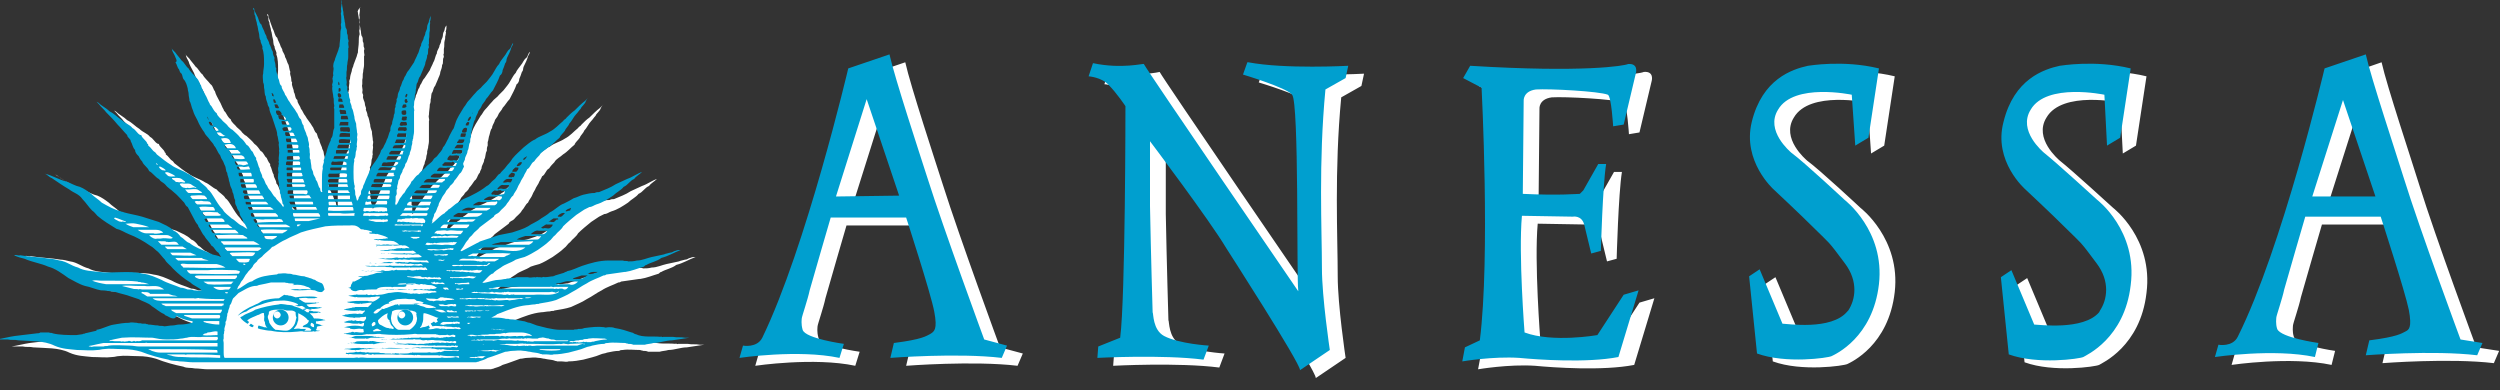 <svg xmlns="http://www.w3.org/2000/svg" viewBox="0 0 285 44.5"><rect x="0" y="0" width="285" height="44.5" fill="#333333" stroke="none"/><style>.st0{fill:#fff}.st1{fill:#009fcf}</style><g id="レイヤー_2のコピー"><path class="st0" d="M40.8 1.4c0 .2.1.5.1.7.1.2 0 .5.1.6 0 .2.1.5.1.7.1.2 0 .6.2.8.1.2 0 .5.1.6.1.2 0 .5.1.6 0 .1.1.2 0 .3v.2c0 .2.1.4 0 .5v1c0 .3-.1.5-.1.8-.1.3 0 .6-.1.9v.5c-.1.3.1.5 0 .9 0 .2.1.2.1.4-.1.4.2.6.2 1 0 .2.2.4.1.6.1.2.2.5.2.7.2.3.2.7.3 1 0 .3.1.5.2.8 0 .4.1.7.1 1 .1.2 0 .4 0 .6.1.3-.1.6 0 1-.1.2 0 .3-.1.5s0 .6-.2.9c0 .1-.1.1 0 .2-.1.4-.1.9-.1 1.3 0 .5 0 1 .1 1.5.1.1 0 .3 0 .4.1.2.1.5.1.7.1.2.1.4.2.7.1-.1.2-.2.2-.4.1-.1.1-.2.2-.3.1-.1 0-.3.1-.5s.2-.3.2-.5c.1-.2.2-.4.3-.7.2-.4.4-.9.6-1.4.3-.5.7-.9.9-1.4.1-.1.1-.2.2-.4 0-.2.2-.3.3-.5.1-.3.3-.5.4-.9.2-.3.2-.7.4-1v-.2c0-.2.1-.4.2-.6 0-.4.2-.6.2-1 .2-.3 0-.7.2-.9-.1-.3.2-.5.1-.9.2-.2.1-.5.2-.7.1-.2.2-.4.2-.6.2-.3.2-.7.4-.9 0-.1.1-.2.1-.3.2-.2.2-.5.5-.8L49 8c.1-.3.3-.6.4-.9.2-.3.2-.7.4-1 0-.4.3-.6.3-.9.1-.2.2-.4.2-.6.1-.2.2-.4.2-.7 0-.2.2-.4.2-.6 0-.1.1-.3.2-.4 0 .2 0 .5-.1.7.1.1 0 .2 0 .4-.1.2 0 .4-.1.6-.1.3 0 .6-.1 1v.5c-.1.1 0 .2 0 .4-.2.3 0 .7-.2.9 0 .3-.1.5-.2.8 0 .3-.2.6-.3.9-.1.2-.2.5-.3.7-.2.2-.2.5-.3.7-.2.2-.1.6-.2.8 0 .2 0 .4-.1.6 0 .4-.1.8-.1 1.2-.1.3.1.5 0 .7v2.3c0 .3-.1.5-.1.8-.1.1 0 .2-.1.3v.2c0 .2-.1.3-.1.5 0 .3-.2.5-.2.8-.2.3-.2.8-.5 1.1 0 .3-.2.5-.3.7 0 .3-.3.5-.3.8 0 .2-.2.3-.2.5 0 .3-.2.5-.1.8-.2.2 0 .5-.1.7l.1.1v.5c0 .2-.1.3 0 .4v.1c.3-.2.3-.5.5-.8.2-.2.3-.5.5-.6 0-.1.1-.1.1-.2.2-.4.6-.7.7-1.1.3-.2.4-.6.8-.8.2-.3.5-.5.8-.8.3-.4.7-.5.9-.9.1-.2.4-.3.5-.5.2-.3.5-.5.6-.9.3-.3.4-.7.6-1 .1-.3.3-.6.5-1 .2-.2.2-.5.3-.7.2-.7.6-1.2 1-1.9.2-.2.3-.5.5-.7.3-.3.5-.6.8-.9.2-.3.6-.5.8-.8l.5-.5c.3-.4.6-.7.8-1.1.2-.3.3-.6.6-.9.1-.3.4-.6.6-.9.2-.2.3-.6.6-.8.2-.2.2-.5.4-.7 0 .2-.1.3-.2.5-.1.4-.3.8-.5 1.2-.1.2 0 .4-.2.6-.1.3-.2.6-.3.8 0 .2-.1.5-.3.6-.2.6-.5 1.1-.8 1.7-.3.3-.5.7-.8 1-.1.3-.4.5-.5.8-.1.3-.4.5-.4.7-.1.3-.3.5-.3.8-.2.2-.2.5-.3.8-.1.2-.1.6-.2.8v.4c-.1.2-.1.4-.1.6-.2.3-.1.7-.3 1 0 .4-.3.6-.3 1-.1.2-.2.4-.2.5l-.1.1c-.2.3-.2.6-.5.8-.2.3-.4.6-.6.8-.1.3-.4.5-.5.6-.1.3-.4.4-.5.7-.1.2-.3.4-.4.6-.1.3-.4.6-.4.9-.2.3-.2.7-.5 1 0 .4-.3.6-.2.9l-.1.2c.5-.3.9-.9 1.5-1.2.1-.2.3-.2.4-.4.4-.2.7-.6 1.1-.8.1-.1.3-.1.3-.2.4-.3.9-.4 1.4-.7.6-.3 1.1-.6 1.6-1 .3-.1.5-.5.8-.7.3-.2.4-.6.7-.7.2-.3.5-.5.7-.8.2-.3.5-.5.7-.9.4-.5.9-.9 1.3-1.3.4-.3.8-.7 1.3-.9.5-.4 1.1-.5 1.7-.9.6-.3 1-.8 1.5-1.2.1-.2.3-.2.4-.4.3-.3.6-.6.9-.8.4-.4.8-.8 1.2-1.1l.4-.4c-.1.1-.2.2-.3.4-.1.4-.5.6-.6.9-.2.2-.3.4-.5.6-.3.3-.5.8-.8 1.1-.1.3-.4.5-.5.8-.2.3-.5.5-.6.8-.4.3-.8.8-1.3 1.1-.3.3-.8.5-1 .9-.2.2-.4.4-.6.7-.4.2-.4.7-.8.9-.1.3-.3.5-.4.8-.1.2-.2.3-.3.5-.1.3-.3.5-.4.8-.1.3-.4.6-.5.9-.3.2-.4.6-.7.9-.2.4-.6.6-.9 1-.2.2-.5.2-.6.5-.1.1-.3.2-.4.3l-1.2.9c-.2.3-.6.5-.8.8-.1.2-.4.3-.5.6-.2.2-.4.5-.5.7-.1.2-.3.4-.4.6.1.1.1 0 .2 0 .6-.3 1.1-.6 1.7-.9.1 0 .3-.2.4-.2l.9-.3c.4-.1.8-.3 1.2-.4l1.5-.3c.6-.2 1.3-.4 1.8-.7.4-.3 1-.5 1.5-.9.3-.2.7-.4 1-.7.5-.2 1-.8 1.6-1 .4-.2.8-.4 1.1-.6.4-.1.7-.3 1.1-.4.5-.1.8-.2 1.3-.2.2-.1.3-.1.5-.1.7-.3 1.3-.5 1.9-.9.4-.2.9-.4 1.3-.6.6-.2 1.1-.6 1.7-.8-.3.3-.7.5-.9.8-.5.2-.7.7-1.2.9-.3.4-.8.6-1.2 1-.6.4-1.2.8-1.9 1-.3.1-.5.3-.8.3l-.6.3-.9.6c-.5.4-1.1.9-1.5 1.3-.2.4-.6.6-.9 1-.3.2-.4.5-.7.7-.4.4-.9.7-1.3 1-.5.3-1 .6-1.5.8-.4.1-.7.2-1 .3-.6.4-1.2.5-1.7.9-.3.2-.7.4-.9.7h-.1c-.5.3-.7.7-1.1 1 .1.1.3 0 .4 0 .5-.1 1-.3 1.5-.3.3 0 .5-.1.8-.1.1-.1.3 0 .5-.1.2 0 .5 0 .7-.1h1.3c.2.1.5 0 .8 0 .1.1.2-.1.3 0h.3c.2.1.3-.1.5 0 .4 0 .7-.1 1-.1 0-.1.1 0 .2-.1.3-.1.7-.2 1-.3.1-.1.3-.1.4-.2.6-.1 1.1-.4 1.7-.6.9-.3 1.9-.6 3-.6h1.6c.2.1.5 0 .6.1.4 0 .6 0 1-.1.6 0 1.2-.3 1.7-.4.5-.1.9-.2 1.4-.3.2-.1.4-.1.7-.2.3 0 .4-.2.6-.2.2-.1.4-.1.6-.1-.8.3-1.4.7-2.2.9-.5.4-1.2.5-1.7.8-.1 0-.2.1-.3.2-.7.2-1.4.5-2.1.6h-.1l-2.1.3c-.1.1-.2.1-.3.1-.6.3-1.3.5-1.9.9-.6.3-1.1.7-1.7 1-.6.4-1.2.6-1.8.9-.6.2-1.3.3-1.9.4-.1.1-.3 0-.5.1-.4 0-.7.1-1 .1-1 .1-2 .5-3 .9-.1 0-.2.1-.3.1-.2.2-.5.3-.7.4.6 0 1 0 1.5.1.2.1.5 0 .6.1.5 0 1 .1 1.5.2.3 0 .5.2.8.2.3.1.5.2.8.3l1.2.3c.5.1 1 .2 1.5.2h1.5c.1-.1.4 0 .5-.1.3 0 .5 0 .7-.1.8-.1 1.5-.2 2.3-.1.1.1.3 0 .5 0s.5 0 .7.1c.7.1 1.3.3 1.9.5.2 0 .3.2.5.2.8.4 1.9.2 2.8.3.1-.1.2.1.3 0h1.1c.5.1.9 0 1.4.1h.5c-.7.1-1.3.2-2 .3-.7 0-1.4.3-2.1.3-.3.1-.7.1-1 .2h-1.3c-.2-.1-.4-.1-.6-.1-.1-.1-.2 0-.3-.1-.7 0-1.4-.1-2 0-.1 0-.3 0-.4.1-.5 0-.9.1-1.4.2-.2.1-.5.1-.7.2-.7.3-1.3.4-2 .6-.5.1-1.1.2-1.7.2-.2.1-.5 0-.8 0h-.5c-.1-.1-.2 0-.3-.1-.3-.1-.7-.1-1.1-.2-.2 0-.4-.1-.7-.1-.5-.1-.9 0-1.3 0-.3 0-.5.1-.8.1-.6.2-1.3.5-2 .7-.3.2-.7.3-1 .4-.1.1-.2 0-.3.1H23.7c-.5 0-1-.1-1.5-.1-.4-.1-.9 0-1.3-.2-1-.2-2.1-.5-3.1-.9-.7-.2-1.3-.3-2.1-.3s-1.5-.1-2.2 0c-.2 0-.4.1-.7.1-.7.1-1.5 0-2.3 0-.9-.1-1.7-.1-2.6-.5-1.2-.6-2.8-.5-4.1-.6-.4-.1-.8 0-1.2-.1H1.3c.7-.1 1.4-.3 2.1-.4.8-.1 1.7-.2 2.5-.3.1 0 .3 0 .4-.1h1c.1.1.3 0 .4.1.8.2 1.8.2 2.7.2l.7-.1c.1-.1.2 0 .3-.1.4-.1.9-.2 1.3-.3v-.1c.7-.1 1.3-.5 2-.6.6-.1 1.1-.2 1.7-.2.3-.1.6 0 .9 0 .2.1.4 0 .6.1h.4c.1.1.2 0 .3.1.4 0 .7.1 1.1.1.2.1.5 0 .7.1.3 0 .6-.1 1-.1.2 0 .5-.1.7-.1h.1c.5 0 1-.1 1.4-.2 0-.1.1 0 .1-.1-.1-.1-.2-.1-.2-.1-.6-.1-1.2-.3-1.7-.6-.6-.2-1.1-.4-1.6-.7-.1 0-.2-.1-.3-.2-.5-.2-.9-.6-1.4-.9-.4-.4-1-.5-1.5-.8l-.9-.3c-.5-.2-1.1-.3-1.7-.5-.6-.1-1.2-.2-1.7-.2-.6-.1-1.2-.4-1.8-.5-.7-.2-1.3-.6-1.9-.9-.7-.5-1.5-1.1-2.3-1.3-.9-.4-1.8-.5-2.7-.9-.4-.1-.8-.2-1.2-.4.3-.1.5.1.7 0 1.1.2 2.3.2 3.4.4.3 0 .7.1 1.1.2.8.1 1.3.6 2.1.8.7.4 1.6.4 2.4.5 1.6.2 3.4-.2 5 .2.8.1 1.4.4 2.1.7.7.4 1.5.6 2.2.9.3 0 .5.1.8.2.3 0 .5 0 .7.1.3 0 .6.1.9 0-.4-.4-.9-.5-1.3-.9-.7-.4-1.4-1-2-1.6-.3-.4-.7-.6-.9-1-.3-.3-.5-.6-.8-.9-.3-.2-.5-.5-.9-.7-.7-.5-1.6-1-2.4-1.3-.5-.2-.9-.5-1.4-.6-.8-.5-1.5-.9-2.2-1.5-.2-.2-.3-.4-.6-.6-.4-.4-.7-.9-1.1-1.3-.4-.6-1-.7-1.5-1.1-.7-.4-1.4-.9-2-1.3-.3-.1-.5-.4-.8-.5C8 21 8.8 21.5 9.6 21.7c.5.2 1 .5 1.5.6.5.2.9.5 1.3.8.4.4.8.6 1.2 1 .7.4 1.4.8 2.2 1 .1.1.2 0 .3.1.7.2 1.4.3 2.1.5.6.2 1.3.4 1.9.6.6.3 1.2.5 1.7 1 .3.1.6.4.8.7.4.2.6.6 1 .7.6.5 1.5.8 2.2 1.1.1.1.3.1.4.2.3.1.6.1 1 .3-.1-.2-.2-.3-.3-.5-.4-.2-.4-.6-.8-.8-.2-.4-.6-.7-.8-1.1-.3-.3-.4-.7-.7-1.1 0-.2-.2-.3-.3-.5-.3-.6-.6-1.1-.9-1.7-.2-.1-.3-.3-.4-.5-.4-.4-.8-.9-1.2-1.2-.3-.3-.7-.5-1-.9-.2-.2-.5-.3-.6-.5l-.1-.1c-.4-.2-.7-.7-1.1-.9-.2-.5-.6-.6-.8-1.1-.2-.2-.3-.4-.4-.6-.2-.2-.4-.4-.4-.7-.3-.3-.3-.7-.5-1 0-.3-.4-.4-.4-.7-.4-.4-.7-.8-1.1-1.2-.4-.5-.9-1-1.3-1.4-.2-.3-.6-.6-.8-.9l-.3-.3.2.1c.4.4.9.6 1.3 1 .6.3.9.7 1.4 1 .4.4.9.5 1.2.9.4.2.5.6.9.8h.1c.1.4.6.6.7 1 .1 0 .1.1.1.2.3.2.5.6.7.7.2.1.2.3.4.4.5.4 1 .8 1.5 1.1.5.4 1.3.6 1.9 1 .5.2.8.6 1.3.8.3.4.8.6 1 1 .3.2.5.6.7.9.3.5.6 1 1 1.4.2.4.7.7 1 1 .4.2.7.6 1.1.8.3.1.4.3.7.4l-.3-.6c-.2-.1-.2-.4-.3-.6-.2-.2-.3-.5-.3-.7-.1-.2-.3-.4-.3-.6-.1-.2-.2-.3-.2-.6v-.2c-.2-.3-.1-.6-.3-.9 0-.2-.1-.4-.2-.6-.1-.2-.1-.5-.2-.7 0-.3-.2-.6-.2-.9-.2-.2-.1-.6-.3-.9-.1-.3-.2-.5-.4-.8 0-.1-.1-.2-.1-.3-.3-.3-.4-.8-.7-1.1-.1-.3-.4-.5-.5-.7-.2-.3-.5-.5-.6-.8-.3-.4-.6-.9-.8-1.4-.2-.4-.4-.7-.5-1.1-.2-.4-.2-.8-.4-1.1 0-.3-.1-.5-.1-.8 0-.2-.1-.4-.1-.6-.1-.4-.2-.8-.5-1.1-.1-.2-.1-.4-.2-.6-.2-.1-.2-.3-.3-.5-.2-.2-.2-.5-.4-.8-.2-.4-.4-.7-.5-1.1-.1-.2-.3-.5-.3-.7L21 6c.1.2.4.5.6.7.2.3.5.6.7.9.3.2.5.7.8.9.2.4.6.7.9 1.1.3.2.3.6.5.8.1.4.3.7.5 1.1.2.3.3.7.5 1 0 .1.1.2.2.3.2.3.3.6.6.8.1.4.5.6.7.9.2.2.5.4.6.6.2.2.3.3.5.4.3.3.6.5.9.9.3.2.5.5.7.8.4.2.4.6.7.8.1.2.2.5.4.7v.2c.2.3.2.7.4 1 0 .4.3.6.3 1 .3.3.3.7.5.9.1.1.1.3.3.5.3.3.4.7.7.9.2.4.6.6.8 1l.1.1c.1-.2 0-.3-.1-.4 0-.4-.2-.6-.2-1-.2-.3 0-.6-.2-.9.1-.5-.2-.8-.1-1.3v-.2c.1-.1 0-.3 0-.5v-.2c.1-.1 0-.3.1-.4 0-.1-.1-.3 0-.4-.1-.4.1-.8 0-1.1.1-.3-.1-.6 0-.9-.1-.3-.1-.6-.2-.9 0-.5-.2-.8-.3-1.2l-.3-.9c-.1-.3-.3-.6-.3-1-.1-.2-.2-.3-.2-.5-.1-.3-.2-.5-.2-.8-.2-.3-.1-.7-.2-1 0-.2 0-.4-.1-.6 0-.3-.1-.7 0-1 0-.4.1-.7.1-1.1v-.1c0-.6 0-1.2-.2-1.7.1-.3-.2-.5-.2-.9-.2-.3-.1-.6-.2-.9-.1-.3-.1-.7-.2-.9 0-.3-.2-.6-.2-1-.2-.2 0-.5-.2-.7 0-.1-.1-.1 0-.2.1.1.1.2.1.3.3.9.4 1.1.5 1.4.2.3.2.8.5 1 .1.4.3.6.4 1 .1.2.2.3.2.5.1.2.3.5.3.7.2.3.2.6.4.9.1.4.1.6.2.8-.1.3.1.5.1.8 0 .1 0 .3.1.4-.1.4.2.7.2 1.1.2.3.1.7.4.9 0 .4.3.6.4 1 .2.2.3.6.5.8.2.4.6.8.8 1.2.2.2.2.6.5.8.1.2.1.5.3.7 0 .3.2.6.3.9 0 .2.2.4.2.6 0 .3.2.5.1.9.1.2.1.5.1.7.1.3-.1.6.1.8 0 .3.1.6.1.9 0 .2.2.4.2.6 0 .3.3.5.3.8.3.3.2.7.5 1 0 .1 0 .4.2.4.1-.1 0-.1 0-.2v-1.1c0-.5 0-1 .1-1.4-.1-.4.2-.6.1-.9 0-.1.1-.2.1-.3.1-.2.1-.4.2-.6.1-.5.3-1 .5-1.4 0-.1 0-.2.1-.3.2-.3.1-.7.3-1.1V14c-.1-.1 0-.2 0-.3v-.1c-.1-.3 0-.7-.1-.9 0-.4-.2-.8-.1-1.3-.1-.1 0-.2 0-.3.1-.2 0-.4 0-.6.1-.1 0-.2.1-.3-.1-.4.1-.6 0-1 .1 0 0-.1.1-.2 0-.3.1-.6.2-.9 0-.3.2-.5.2-.7.1-.3.2-.5.3-.8.1-.2.1-.4.2-.6 0-.4.1-.8.1-1.2v-.1c0-.3 0-.5.1-.8 0-.2-.1-.4 0-.6v-.7c0-.2-.1-.4 0-.5v-.2c-.1-.3.1-.6 0-.9l.1-.2c-.2.2-.4.5-.3.6zM169.4 8.4l-.8 1.4 2.1 1.1s1 19.3-.2 28.8l-1.7.8-.3 1.6s3.5-.6 6.5-.4c2.1.2 7.7.6 11.3-.1l2.3-7.6-1.7.5-3 4.6s-5.1.9-8.3-.3c0 0-.7-8.9-.3-13.3l5.8.1s1-.2 1.3.9l.8 3.3 1.1-.3s.2-7.4.6-9.9h-.9l-1.7 3-.4.4c-.4 0-2.3.2-6.5 0l.1-10.6s-.1-1.1 1.4-1.3c1.5-.1 7.2.2 8.2.6.4.2.6 3.6.6 3.6l1.2-.2 1.4-5.9s.3-1.1-.9-1c-.4.2-4.9 1-18 .2zM126.4 8.1l-.5 1.5s1.5.1 2.3 1c.9.9 1.9 2.4 1.9 2.4s0 21.8-.6 26.4l-2.5 1-.1 1.3s7.4-.4 12.1.2l.6-1.6s-3.4-.2-5.1-1.1c-1.3-.7-1.2-2.6-1.3-2.7 0 0-.2-6.7-.3-12.1V17s6.8 9 8.7 12.2c0 0 8.5 13.2 8.4 13.9l3.4-2.3s-.9-6-.9-9.3c0-4.4-.4-12 .4-20.4l2.3-1.3.3-1.4s-7.2.4-11.4-.4h-.1l-.5 1.4s5 1.5 5.6 2.3c.8.9.5 20.9.7 22.3v.1S132.6 9 132.2 8.2c0 0-2.4.6-5.8-.1zM282.3 39.6s-4.6-12.4-6.5-18.5c-.8-2.6-3.7-11.3-4.3-14l-4.6 1.6s-4.8 20.4-9.9 30.6c-.6 1.2-2.2.9-2.2.9l-.4 1.4s6.7-1 11.4 0l.4-1.6s-4.3-.6-4.7-1.6c-.2-.6-.1-1.2-.1-1.3 0-.2.7-2.2.9-3.2.3-1.1 2.4-8.3 2.4-8.3h8.6s2.8 8.6 3.2 10.6c.4 2.1 0 2.3-.4 2.5-.4.2-.9.6-4.1 1l-.4 1.7s7.7-.6 12.7 0l.6-1.4-2.6-.4zm-16.9-16.3l3.5-11c.3.9 3.7 11 3.7 11h-7.2zM114 39.6s-4.6-12.5-6.5-18.5c-.8-2.5-3.7-11.3-4.3-14l-4.7 1.6s-4.8 20.4-9.8 30.7c-.6 1.2-2.2.9-2.2.9l-.4 1.4s6.7-1 11.4 0l.5-1.6s-4.4-.6-4.7-1.6c-.2-.7-.1-1.2-.1-1.3 0-.2.7-2.2.9-3.2.3-1.1 2.4-8.3 2.4-8.3h8.6s2.8 8.6 3.2 10.7c.4 2.1 0 2.3-.5 2.6-.4.2-.9.6-4.1 1l-.4 1.7s7.7-.6 12.7 0l.6-1.4-2.6-.7zM97.2 23.4l3.5-11.1c.3.9 3.7 11 3.7 11l-7.2.1zM212.1 23.7s-4.6-4.3-6.1-5.4c-.1-.1-3-2.5-1.5-4.9 1.8-3.1 8.4-1.7 8.4-1.7l.4 5.8 1.5-.9 1.2-7.9c-4.1-1-8-.3-8.1-.3-1.8.4-5.2 1.5-6.4 6.4-1.1 4.5 2.5 7.7 2.5 7.7s3 2.8 4.7 4.5c1.7 1.7 1.4 1.2 3.4 3.9 1.6 2.1 1.2 4.2.4 5.4l-.1.1c-1.8 2.2-6.9 1.4-7.4 1.4l-2.6-6.2-1.2.8.9 8.8c3.3 1.2 8.1.5 8.5.3.4-.2 4.7-2.1 5.4-8.2.7-6.1-3.9-9.6-3.9-9.6zM240.9 23.7s-4.7-4.3-6.1-5.4c-.1-.1-3-2.5-1.5-4.9 1.8-3.1 8.4-1.7 8.4-1.7l.3 5.8 1.5-.9 1.2-7.9c-4.1-1-8-.3-8.1-.3-1.8.4-5.2 1.5-6.4 6.4-1.2 4.5 2.5 7.7 2.5 7.7s3 2.8 4.7 4.5c1.7 1.7 1.4 1.2 3.4 3.9 1.6 2.1 1.2 4.2.4 5.4l-.1.2c-1.8 2.1-6.9 1.4-7.4 1.4l-2.6-6.2-1.2.8.9 8.8c3.3 1.2 8.1.5 8.5.3.3-.2 4.7-2.1 5.4-8.2.8-6.2-3.8-9.7-3.8-9.7z"/><g><path class="st1" d="M55.4 29.8h-.1.1zM42.6 30.6v.1-.1zM33.1 32.6H33h.1zM33.1 33.2H33h.1zM32.4 33.6c.2.1.4 0 .5.1.3 0 .5.1.8.2.6-.1 1.1-.1 1.6-.1.3 0 .6 0 .9.1-.1.1-.2 0-.3.1h-.8c-.3-.1-.7 0-1 0v.1c.2.1.4.3.7.4h1.1c.1-.1.2.1.3 0h.2c-.1.1-.3 0-.4.1-.3 0-.7.1-1 .1-.1 0 0 .1 0 .1.1.1.2.2.3.2h.7c.1 0 .3.1.4 0 .1.1.2 0 .3.1-.3 0-.8.2-1.2.1v.1c-.2 0-.3 0-.4-.1-.1.1-.3-.1-.4 0h-.1v.1c.1.1.3.2.4.3h.2c.1 0 0-.1 0-.2.1 0 .1.1.2 0 .1.1.2 0 .3.1.3 0 .6 0 .9.1 0 0-.2.1-.3 0-.1.1-.3.1-.5.1h-.5l.3.3c.1.1.1.2.2.3.3 0 .6 0 1 .1.1.1.2 0 .3.1-.3 0-.5.1-.8.1-.1.1-.2-.1-.3.1.1.1-.1.2.1.2.1 0 .3.1.4.1.1.1.3.1.4.1-.2 0-.5.1-.7.1-.1.1-.1.2-.1.3l-.1.1c.1.1.3.1.5.1-.2.1-.4 0-.6.1-.1 0-.2-.1-.3 0h-1c-.2-.1-.5 0-.7 0-1 .1-2.1.1-3-.1-.4 0-.8-.1-1.3-.2-.1-.1-.2 0-.2-.1s0-.2.1-.3c.2.1.4.1.6.2.1 0 .3 0 .4.1-.2-.2-.3-.4-.3-.7-.2-.2 0-.5-.1-.8v-.2c-.3-.1-.5.2-.7.2-.4.2-.8.3-1.2.6 0 .1.1.1.2.2-.1.1-.1.2-.2.2-.3-.2-.6-.4-.8-.7 0-.1.2-.1.3-.2.4-.3 1-.4 1.4-.7.9-.3 1.8-.5 2.7-.6.2-.1.5 0 .7 0 .3.1.7 0 1 .2.3.1.7.2 1 .4.1-.1.1 0 .2 0 .1.1.1-.1.2 0 0-.1-.1-.1-.1-.2-.2-.1-.3-.3-.6-.2h-.3l-.3-.1h-.1.4l.1-.1c-.3-.2-.7-.3-1.2-.4-.5-.1-1 0-1.5 0-.5.1-1 .2-1.5.4-.6.2-1.2.4-1.7.8-.4.1-.7.3-1 .5.4-.5.9-.7 1.4-1 .3-.1.6-.3.9-.4.2-.1.3-.2.5-.3.6-.2 1.3-.3 1.9-.3l.6-.4zm-.1 1.7h-.6c-.3 0-.7 0-1 .2-.1.1 0 .2-.1.4-.2.3.1.6.1.9.2.3.4.6.7.8.4 0 .7.1 1.2.1.4 0 .7-.3.9-.6.2-.3.2-.6.3-.9-.1-.2-.1-.4-.1-.6-.2-.2-.4-.2-.6-.2h-.4l-.4-.1zm2.8 1.2c-.3-.4-.7-.6-1.1-.8v.8c-.1.2-.1.5-.3.7 0 .1-.2.2-.2.3.3 0 .5-.1.8 0h.6l-.2.2h.7l.1-.1-.1-.1c-.2-.2-.5-.2-.8-.2l-.1-.1c.2-.2.6-.2.7-.6 0 .1.1-.1-.1-.1zm.7.5c-.1-.1-.2-.2-.3-.2-.1.1-.1.2-.1.3.1.1.2.2.4.2V37z"/><path class="st1" d="M28.9 37.1c.1.1-.1.1-.1.2-.1 0-.3-.1-.4-.2l.2-.2.3.2zM32 37.1c-.5 0-.9-.4-.9-.9s.4-.9.9-.9.9.4.9.9-.4.9-.9.9zm-.4-.8c.2 0 .4-.2.4-.4s-.2-.4-.4-.4-.4.2-.4.4.2.4.4.4zM46.2 37.1c-.5 0-.9-.4-.9-.9s.4-.9.9-.9.9.4.9.9-.4.9-.9.9zm-.4-.8c.2 0 .4-.2.4-.4s-.2-.4-.4-.4-.4.2-.4.4.2.4.4.4zM42.5 27.4h-.1.1zM42.9 28.1V28h.2l-.2.1zM42.8 28.1zM43 28.7h.1-.1zM42.8 28.7zM42.9 30h-.2c.1 0 .2.1.2 0zM44.8 34.5h-.2l-.1-.1c.1.1.2.1.3.1zM44.9 34.5h-.1.1zM44.4 34.6v-.1.1zM41.7 38.3h.2c.3 0 .6 0 .8.1.1-.1.2.1.4 0 .3.1.5 0 .8.1h-1.6c-.1 0-.3.1-.4.1-.1.1-.2-.1-.3 0h-1.1c-.3-.1-.5-.1-.8-.1.2 0 .4 0 .5-.1.1 0 .2-.1.4-.1h1.1zM44.1 38.4H44h.1zM41.1 38.9h.8c.2.1.3-.1.4 0 .3-.1.5.1.9.1.2.1.5 0 .6.1-.4 0-.7 0-1 .1-.1 0-.2.1-.3 0-.7 0-1.6.1-2.3-.1-.1.1-.1 0-.2 0h-.4c.2.1.4-.1.6 0 .1-.1.2 0 .3-.1.1-.1.4-.1.6-.1zM45 39l-.1.1V39h.1zM43.8 39.1l.1-.1h.1l-.2.1zM45.4 39.1h-.2c.1 0 .2-.1.2 0zM44.8 39.1h-.1.1zM44.1 39.1H44h.1z"/><path class="st1" d="M39 .5c0 .2.1.5.1.7.1.2 0 .5.1.6 0 .2.1.5.1.7.1.2 0 .6.2.8.1.2 0 .5.1.6.1.2 0 .5.1.6 0 .1.1.2 0 .3V5c0 .2.1.4 0 .5v1c0 .3-.1.5-.1.8-.1.3 0 .6-.1.9v.5c-.1.3.1.5 0 .9 0 .2.1.2.1.4-.1.4.2.6.2 1 0 .2.2.4.1.6.1.2.2.5.2.7.2.3.2.7.3 1 0 .3.1.5.2.8 0 .4.1.7.1 1 .1.2 0 .4 0 .6.1.3-.1.6 0 1-.1.2 0 .3-.1.5s0 .6-.2.9c0 .1-.1.1 0 .2-.1.4-.1.9-.1 1.3 0 .5 0 1 .1 1.5.1.1 0 .3 0 .4.1.2.1.5.1.7.1.2.1.4.2.7.1-.1.2-.2.2-.4.1-.1.1-.2.2-.3.1-.1 0-.3.1-.5s.2-.3.2-.5c.1-.2.2-.4.3-.7.2-.4.4-.9.6-1.4.3-.5.7-.9.9-1.4.1-.1.1-.2.2-.4 0-.2.2-.3.3-.5.1-.3.3-.5.4-.9.2-.3.2-.7.4-1v-.2c0-.2.1-.4.2-.6 0-.4.2-.6.2-1 .2-.3 0-.7.2-.9-.1-.3.2-.5.1-.9.2-.2.1-.5.2-.7.1-.2.2-.4.2-.6.2-.3.2-.7.4-.9 0-.1.1-.2.1-.3.2-.2.2-.5.5-.8l.6-.9c.1-.3.3-.6.4-.9.2-.3.2-.7.4-1 0-.4.3-.6.3-.9.1-.2.2-.4.2-.6.1-.2.2-.4.2-.7 0-.2.2-.4.2-.6.1-.3.1-.4.2-.6 0 .2 0 .5-.1.7.1.1 0 .2 0 .4v.6c-.1.3 0 .6-.1 1V5c-.1.1 0 .2 0 .4-.2.3 0 .7-.2.9 0 .3-.1.5-.2.8 0 .3-.2.6-.3.9-.1.2-.2.5-.3.7-.2.2-.2.5-.3.7-.2.2-.1.6-.2.8 0 .2 0 .4-.1.6 0 .4-.1.8-.1 1.2-.1.3.1.5 0 .7V15c0 .3-.1.5-.1.8-.1.1 0 .2-.1.3v.2c0 .2-.1.3-.1.5 0 .3-.2.5-.2.8-.2.3-.2.8-.5 1.1 0 .3-.2.5-.3.7 0 .3-.3.5-.3.8 0 .2-.2.3-.2.5 0 .3-.2.5-.1.8-.2.2 0 .5-.1.7l-.1.2v.5c0 .2-.1.3 0 .4v.1c.3-.2.3-.5.5-.8.2-.2.3-.5.5-.6 0-.1.1-.1.1-.2.2-.4.6-.7.7-1.1.3-.2.4-.6.8-.8.2-.3.5-.5.8-.8.3-.4.7-.5.9-.9.1-.2.4-.3.5-.5.2-.3.5-.5.6-.9.3-.3.4-.7.6-1 .1-.3.3-.6.5-1 .2-.2.2-.5.3-.7.2-.7.6-1.2 1-1.9.2-.2.3-.5.5-.7.3-.3.5-.6.8-.9.2-.3.6-.5.8-.8l.5-.5c.3-.4.6-.7.8-1.1.2-.3.3-.6.6-.9.1-.3.4-.6.6-.9.2-.2.3-.6.6-.8.2-.2.2-.5.4-.7 0 .2-.1.3-.2.5-.1.4-.3.8-.5 1.2-.1.2 0 .4-.2.6-.1.3-.2.6-.3.8 0 .2-.1.5-.3.6-.2.6-.5 1.1-.8 1.7-.3.3-.5.7-.8 1-.1.3-.4.5-.5.8-.1.3-.4.5-.4.7-.1.3-.3.5-.3.8-.2.2-.2.5-.3.8-.1.2-.1.6-.2.8v.4c-.1.2-.1.4-.1.6-.2.3-.1.7-.3 1 0 .4-.3.6-.3 1-.1.2-.2.4-.2.5l.1.3c-.2.3-.2.6-.5.8-.2.3-.4.6-.6.8-.1.3-.4.5-.5.6-.1.3-.4.4-.5.7-.1.2-.3.4-.4.6-.1.3-.4.6-.4.9-.2.3-.2.7-.5 1 0 .4-.3.6-.2.9l-.1.2c.5-.3.9-.9 1.5-1.2.1-.2.3-.2.4-.4.4-.2.7-.6 1.1-.8.1-.1.3-.1.3-.2.4-.3.9-.4 1.4-.7.6-.3 1.1-.6 1.6-1 .3-.1.5-.5.8-.7.3-.2.4-.6.7-.7.2-.3.5-.5.7-.8.2-.3.5-.5.7-.9.4-.5.9-.9 1.3-1.3.4-.3.8-.7 1.3-.9.5-.4 1.1-.5 1.7-.9.6-.3 1-.8 1.5-1.2.1-.2.3-.2.4-.4.3-.3.6-.6.9-.8.4-.4.8-.8 1.2-1.1l.4-.4c-.1.1-.2.2-.3.4-.1.4-.5.6-.6.9-.2.2-.3.4-.5.6-.3.3-.5.8-.8 1.1-.1.3-.4.5-.5.8-.2.3-.5.5-.6.8-.4.3-.8.8-1.3 1.1-.3.3-.8.5-1 .9-.2.2-.4.4-.6.7-.4.2-.4.7-.8.9-.1.3-.3.5-.4.8-.1.2-.2.3-.3.5-.1.3-.3.5-.4.8-.1.3-.4.6-.5.9-.3.2-.4.6-.7.9-.2.4-.6.6-.9 1-.2.2-.5.2-.6.5-.1.1-.3.2-.4.3l-1.2.9c-.2.3-.6.5-.8.8-.1.2-.4.3-.5.6-.2.2-.4.5-.5.7-.1.2-.3.4-.4.6.1.1.1 0 .2 0 .6-.3 1.1-.6 1.7-.9.1 0 .3-.2.4-.2l.9-.3c.4-.1.8-.3 1.2-.4l1.5-.3c.6-.2 1.3-.4 1.8-.7.4-.3 1-.5 1.5-.9.3-.2.7-.4 1-.7.5-.2 1-.8 1.6-1 .4-.2.8-.4 1.1-.6.4-.1.7-.3 1.1-.4.5-.1.8-.2 1.3-.2.2-.1.3-.1.5-.1.7-.3 1.3-.5 1.9-.9.4-.2.9-.4 1.3-.6.6-.2 1.1-.6 1.7-.8-.3.3-.7.5-.9.8-.5.2-.7.7-1.2.9-.3.4-.8.6-1.2 1-.6.4-1.2.8-1.9 1-.3.1-.5.3-.8.3l-.6.3-.9.6c-.5.4-1.1.9-1.5 1.3-.2.4-.6.6-.9 1-.3.2-.4.5-.7.7-.4.4-.9.7-1.3 1-.5.3-1 .6-1.5.8-.4.1-.7.2-1 .3-.6.4-1.2.5-1.7.9-.3.2-.7.4-.9.7h-.1c-.5.3-.7.7-1.1 1 .1.1.3 0 .4 0 .5-.1 1-.3 1.5-.3.3 0 .5-.1.8-.1.1-.1.3 0 .5-.1.2 0 .5 0 .7-.1h1.3c.2.1.5 0 .8 0 .1.1.2-.1.3 0h.3c.2.1.3-.1.5 0 .4 0 .7-.1 1-.1 0-.1.1 0 .2-.1.3-.1.7-.2 1-.3.1-.1.3-.1.4-.2.6-.1 1.1-.4 1.7-.6.9-.3 1.9-.6 3-.6H71c.2.1.5 0 .6.1.4 0 .6 0 1-.1.6 0 1.2-.3 1.7-.4.5-.1.9-.2 1.4-.3.2-.1.4-.1.7-.2.3 0 .4-.2.6-.2.2-.1.4-.1.6-.1-.8.3-1.4.7-2.2.9-.5.4-1.2.5-1.7.8-.1 0-.2.1-.3.2-.7.2-1.4.5-2.1.6h-.1l-2.1.3c-.1.1-.2.1-.3.1-.6.3-1.3.5-1.9.9-.6.3-1.1.7-1.7 1-.6.4-1.2.6-1.8.9-.6.2-1.3.3-1.9.4-.1.1-.3 0-.5.1-.4 0-.7.1-1 .1-1 .1-2 .5-3 .9-.1 0-.2.1-.3.1-.2.2-.5.3-.7.4.6 0 1 0 1.5.1.2.1.5 0 .6.1.5 0 1 .1 1.5.2.3 0 .5.2.8.2.3.1.5.2.8.3l1.2.3c.5.1 1 .2 1.5.2h1.5c.1-.1.4 0 .5-.1.3 0 .5 0 .7-.1.8-.1 1.5-.2 2.3-.1.1.1.3 0 .5 0s.5 0 .7.1c.7.1 1.3.3 1.9.5.2 0 .3.2.5.2.8.4 1.9.2 2.8.3.1-.1.2.1.3 0h1.1c.5.1.9 0 1.4.1h.5c-.7.1-1.3.2-2 .3-.7 0-1.4.3-2.1.3-.3.1-.7.1-1 .2h-1.3c-.2-.1-.4-.1-.6-.1-.1-.1-.2 0-.3-.1-.7 0-1.4-.1-2 0-.1 0-.3 0-.4.1-.5 0-.9.1-1.4.2-.2.1-.5.1-.7.2-.7.3-1.3.4-2 .6-.5.1-1.1.2-1.7.2-.2.1-.5 0-.8 0h-.5c-.1-.1-.2 0-.3-.1-.3-.1-.7-.1-1.1-.2-.2 0-.4-.1-.7-.1-.5-.1-.9 0-1.3 0-.3 0-.5.1-.8.1-.6.2-1.3.5-2 .7-.3.2-.7.3-1 .4-.1.1-.2 0-.3.1H22c-.5 0-1-.1-1.5-.1-.4-.1-.9 0-1.3-.2-1-.2-2.1-.5-3.1-.9-.7-.2-1.3-.3-2.1-.3s-1.5-.1-2.2 0c-.2 0-.4.1-.7.1-.7.1-1.5 0-2.3 0-.9-.1-1.7-.1-2.6-.5-1.2-.6-2.8-.5-4.1-.6-.4-.1-.8 0-1.2-.1H-.4c.7-.1 1.4-.3 2.1-.4.8-.1 1.7-.2 2.5-.3.1 0 .3 0 .4-.1h1c.1.1.3 0 .4.1.8.2 1.8.2 2.7.2l.7-.1c.1-.1.2 0 .3-.1.4-.1.9-.2 1.3-.3v-.1c.7-.1 1.3-.5 2-.6.6-.1 1.1-.2 1.7-.2.3-.1.6 0 .9 0 .2.1.4 0 .6.1h.4c.1.1.2 0 .3.1.4 0 .7.1 1.1.1.2.1.5 0 .7.1.3 0 .6-.1 1-.1.2 0 .5-.1.7-.1h.1c.5 0 1-.1 1.4-.2 0-.1.1 0 .1-.1-.1-.1-.2-.1-.2-.1-.6-.1-1.2-.3-1.7-.6-.1.5-.6.3-1.1 0-.1 0-.2-.1-.3-.2-.5-.2-.9-.6-1.4-.9-.4-.4-1-.5-1.5-.8l-.9-.3c-.5-.2-1.1-.3-1.7-.5-.6-.1-1.2-.2-1.7-.2-.6-.1-1.2-.4-1.8-.5-.7-.2-1.3-.6-1.9-.9-.7-.5-1.5-1.1-2.3-1.3-.9-.4-1.8-.5-2.7-.9-.4-.1-.8-.2-1.2-.4.3-.1.5.1.7 0 1.1.2 2.3.2 3.4.4.3 0 .7.1 1.1.2.8.1 1.3.6 2.1.8.7.4 1.6.4 2.4.5 1.6.2 3.4-.2 5 .2.8.1 1.4.4 2.1.7.7.4 1.5.6 2.2.9.3 0 .5.1.8.2.3 0 .5 0 .7.1.3 0 .6.1.9 0-.4-.4-.9-.5-1.3-.9-.7-.4-1.4-1-2-1.6-.3-.4-.7-.6-.9-1-.3-.3-.5-.6-.8-.9-.3-.2-.5-.5-.9-.7-.7-.5-1.6-1-2.4-1.3-.5-.2-.9-.5-1.4-.6-.8-.5-1.5-.9-2.2-1.5-.2-.2-.3-.4-.6-.6-.4-.4-.7-.9-1.1-1.3-.4-.6-1-.7-1.5-1.1-.7-.4-1.4-.9-2-1.3-.3-.1-.5-.4-.8-.5.9.2 1.6.7 2.5.9.5.2 1 .5 1.5.6.5.2.9.5 1.3.8.4.4.8.6 1.2 1 .7.4 1.4.8 2.2 1 .1.1.2 0 .3.1.7.2 1.4.3 2.1.5.6.2 1.3.4 1.9.6.6.3 1.2.5 1.7 1 .3.1.6.4.8.7.4.2.6.6 1 .7.6.5 1.5.8 2.2 1.1.1.1.3.1.4.2.3.1.6.1 1 .3-.1-.2-.2-.3-.3-.5-.4-.2-.4-.6-.8-.8-.2-.4-.6-.7-.8-1.1-.3-.3-.4-.7-.7-1.1 0-.2-.2-.3-.3-.5-.3-.6-.6-1.1-.9-1.7-.2-.1-.3-.3-.4-.5-.4-.4-.8-.9-1.2-1.2-.3-.3-.7-.5-1-.9-.2-.2-.5-.3-.6-.5l-.1-.1c-.4-.2-.7-.7-1.1-.9-.2-.5-.6-.6-.8-1.1-.2-.2-.3-.4-.4-.6-.2-.2-.4-.4-.4-.7-.3-.3-.3-.7-.5-1 0-.3-.4-.4-.4-.7-.4-.4-.7-.8-1.1-1.2-.4-.5-.9-1-1.3-1.4-.2-.3-.6-.6-.8-.9l-.3-.3.2.1c.4.4.9.6 1.3 1 .6.3.9.7 1.4 1 .4.4.9.5 1.2.9.4.2.5.6.9.8h.1c.1.4.6.6.7 1 .1 0 .1.1.1.2.3.2.5.6.7.7.2.1.2.3.4.4.5.4 1 .8 1.5 1.1.5.4 1.3.6 1.9 1 .5.2.8.6 1.3.8.3.4.8.6 1 1 .3.2.5.6.7.9.3.5.6 1 1 1.4.2.4.7.7 1 1 .4.2.7.6 1.1.8.3.1.4.3.7.4l-.3-.6c-.2-.1-.2-.4-.3-.6-.2-.2-.3-.5-.3-.7-.1-.2-.3-.4-.3-.6-.1-.2-.2-.3-.2-.6v-.2c-.2-.3-.1-.6-.3-.9 0-.2-.1-.4-.2-.6-.1-.2-.1-.5-.2-.7 0-.3-.2-.6-.2-.9-.2-.2-.1-.6-.3-.9-.1-.3-.2-.5-.4-.8 0-.1-.1-.2-.1-.3-.3-.3-.4-.8-.7-1.1-.1-.3-.4-.5-.5-.7-.2-.3-.5-.5-.6-.8-.3-.4-.6-.9-.8-1.4-.2-.4-.4-.7-.5-1.1-.2-.4-.2-.8-.4-1.1 0-.3-.1-.5-.1-.8 0-.2-.1-.4-.1-.6-.1-.4-.2-.8-.5-1.1-.1-.2-.1-.4-.2-.6-.2-.1-.2-.3-.3-.5-.2-.2-.2-.5-.4-.8.3-.1 0-.5-.1-.8-.1-.2-.3-.5-.3-.7l-.2-.3c.1.2.4.5.6.7.2.3.5.6.7.9.3.2.5.7.8.9.2.4.6.7.9 1.1.3.2.3.6.5.8.1.4.3.7.5 1.1.2.3.3.7.5 1 0 .1.1.2.2.3.2.3.3.6.6.8.1.4.5.6.7.9.2.2.5.4.6.6.2.2.3.3.5.4.3.3.6.5.9.9.3.2.5.5.7.8.4.2.4.6.7.8.1.2.2.5.4.7v.2c.2.3.2.7.4 1 0 .4.3.6.3 1 .3.3.3.7.5.9.1.1.1.3.3.5.3.3.4.7.7.9.2.4.6.6.8 1l.1.1c.1-.2 0-.3-.1-.4 0-.4-.2-.6-.2-1-.2-.3 0-.6-.2-.9.1-.5-.2-.8-.1-1.3v-.2c.1-.1 0-.3 0-.5v-.2c.1-.1 0-.3.1-.4 0-.1-.1-.3 0-.4-.1-.4.1-.8 0-1.1.1-.3-.1-.6 0-.9-.1-.3-.1-.7-.2-.9 0-.5-.2-.8-.3-1.2l-.3-.9c-.1-.3-.3-.6-.3-1-.1-.2-.2-.3-.2-.5-.1-.3-.2-.5-.2-.8-.2-.3-.1-.7-.2-1 0-.2 0-.4-.1-.6 0-.3-.1-.7 0-1 0-.4.1-.7.1-1.1v-.1c0-.6 0-1.2-.2-1.7.1-.3-.2-.5-.2-.9-.2-.3-.1-.6-.2-.9-.1-.3-.1-.7-.2-.9 0-.3-.2-.6-.2-1-.2-.2 0-.5-.2-.7 0-.1-.1-.1 0-.2.1.1.1.2.1.3l.3.6c.2.3.2.8.5 1 .1.4.3.6.4 1 .1.2.2.3.2.5.1.2.3.5.3.7.2.3.2.6.4.9 0 .3.1.5.2.7-.1.3.1.5.1.8 0 .1 0 .3.1.4-.1.4.2.7.2 1.1.2.3.1.7.4.9 0 .4.3.6.4 1 .2.2.3.6.5.8.2.4.6.8.8 1.2.2.2.2.6.5.8.1.2.1.5.3.7 0 .3.2.6.3.9 0 .2.2.4.2.6 0 .3.2.5.1.9.1.2.1.5.1.7.1.3-.1.6.1.8 0 .3.1.6.1.9 0 .2.2.4.2.6 0 .3.3.5.3.8.3.3.2.7.5 1 0 .1 0 .4.2.4.1-.1 0-.1 0-.2v-1.1c0-.5 0-1 .1-1.4-.1-.4.2-.6.1-.9 0-.1.1-.2.1-.3.1-.2.1-.4.2-.6.1-.5.3-1 .5-1.4 0-.1 0-.2.1-.3.2-.3.1-.7.3-1.1v-2.2c-.1-.1 0-.2 0-.3V12c-.1-.3 0-.7-.1-.9 0-.4-.2-.8-.1-1.3-.1-.1 0-.2 0-.3.1-.2 0-.4 0-.6.1-.1 0-.2.1-.3-.1-.4.1-.6 0-1 .1 0 0-.1.1-.2-.3.6-.1.3-.1 0s.2-.5.2-.7c.1-.3.2-.5.3-.8.1-.2.1-.4.2-.6 0-.4.1-.8.1-1.2V4c0-.3 0-.5.1-.8 0-.2-.1-.4 0-.6v-.7c0-.2-.1-.4 0-.5v-.2c-.1-.3.1-.6 0-.9V0c.1.1 0 .4.1.5zm.9 25.2c-.9 0-1.9 0-2.8.1-.9.2-1.9.4-2.8.7-.6.3-1.2.5-1.7.8-.5.2-.9.5-1.4.8-.2 0-.3.2-.4.3-.2.2-.5.4-.8.7-.2.3-.6.4-.7.7-.2.2-.4.3-.5.6-.2.3-.5.5-.6.7-.3.3-.4.7-.7 1-.1.2-.2.4-.3.5-.1.1-.1.3-.2.4.6-.2 1-.7 1.6-.9.2 0 .2-.1.4-.2.7-.4 1.5-.5 2.4-.6.1 0 .2 0 .3-.1.4 0 .7-.1 1.1 0 .2 0 .4 0 .6.1.4 0 .8.2 1.3.2.2.1.4.1.6.2.2 0 .4.2.6.2.2.2.6.3.8.4.2.2.2.4.3.7-.1.1-.2.3-.4.3-.3 0-.5-.1-.7-.2-.6-.1-1.1 0-1.8 0-.4 0-.6 0-1-.1.4 0 .7-.1 1.1 0 .4-.1.9 0 1.3 0-.1-.1-.3-.3-.5-.3-.4-.2-1-.3-1.5-.2h-.2c.1 0 .2-.1.3-.1-.2-.1-.4-.1-.7-.1-.1-.1-.3 0-.4-.1h-1.6c-.4.1-.9.2-1.4.3-.2.1-.3.1-.5.1-.7.1-1.2.5-1.8.8l-.5.5c-.3.2-.2.6-.5.9 0 .3-.2.5-.2.8-.1.1-.1.3-.1.4-.1.2 0 .5-.2.7.1.4-.2.6-.1 1-.1.1 0 .3-.1.4v.5c-.1.2 0 .3 0 .5v1.1c0 .2 0 .4.1.6H40.3c.2 0 .4-.1.6 0 .3-.1.7 0 1 0H50.2c.2-.1.3 0 .5 0 .4 0 .9 0 1.3-.1.1.1.2 0 .3.1.1 0 0-.2 0-.2h-.2c-.2.1-.3 0-.5 0-.5 0-.9 0-1.4-.1-.1.1-.2 0-.3 0H48c-.1 0-.4-.1-.5 0-.1 0-.1-.1-.2 0-.6-.1-1.1 0-1.7-.1-.3.1-.6 0-.9 0h-1.9c-.1.1-.3-.1-.4 0-.1.1-.2 0-.4 0-.1-.1-.2 0-.3 0-.2.1-.4 0-.6 0h-.8c-.2 0-.4-.1-.6 0-.1-.1-.2 0-.3-.1l.1-.1c.1.1.2 0 .4 0s.5 0 .7-.1c.2.1.4 0 .5 0 .2.1.4 0 .6.1.1 0 .2-.1.4 0h1.1c.2.1.5 0 .7.1h.6c.1 0 .1.1.2 0h.3c.1-.1.2 0 .3 0 .1-.1.2.1.3 0h.6c.2 0 .4 0 .6-.1.1.1.2-.1.3 0h1.5c.2 0 .4-.1.5 0 .4 0 .7 0 1-.1.1.1.2 0 .3 0 .1-.1.2 0 .2-.1H51.5c.3-.1.5.1.8 0 0-.1 0-.1-.1-.1-.1.1-.3 0-.5 0h-.4c-.2 0-.5 0-.8-.1-.1 0-.3.1-.4 0-.1.1-.3 0-.4 0-.2-.1-.4 0-.6-.1h-1.3c-.3-.1-.5 0-.8 0h-1.1c-.7 0-1.4-.1-2.1 0-.1 0-.2-.1-.3 0-.5 0-.9 0-1.4.1-.1-.1-.3.1-.4 0-.3 0-.5 0-.8.1h-.3c0 .1-.1 0-.2 0h-.3c-.3-.1-.6-.1-.9-.1.3-.1.6 0 .9-.1.4 0 .8-.1 1.2 0 .1-.1.3.1.4 0 .1.1.2 0 .3 0h.9c1 0 2.2.1 3.2 0 .2.1.5 0 .8 0 .2-.1.4 0 .6-.1h.3c.1.1.2 0 .3 0h1.1c.1-.1.2 0 .3 0H51.4c.2-.1.5 0 .7 0 0-.1.1 0 .1-.1s-.1-.1-.1-.1c-.1.1-.1-.1-.2 0 0 0-.1.1-.2 0h-.2c-.1 0-.2.1-.3 0-.2.1-.3 0-.5 0H49.8c-.1.1-.2-.1-.4 0h-.6c-.1 0-.1-.1-.2 0-.5-.1-1.3 0-1.8-.1-.2.1-.3-.1-.5 0-.5-.1-1 0-1.4-.1h.3c.3-.1.6 0 1 0 .4-.1.8 0 1.2 0 .1.1.3 0 .4 0h.4c.1.1.1-.1.2 0 .2-.1.4 0 .6-.1.2.1.3-.1.4 0 .2 0 .5-.1.8 0 .2-.1.4 0 .6 0 .1-.1.3 0 .4 0h.2c.2-.1.4.1.6 0v-.2h-.1c-.1-.1-.2.1-.4 0h-.2c-.1.1-.2-.1-.4 0-.5-.1-.8-.1-1.3-.1-.3-.1-.6 0-.9 0-.1-.1-.2 0-.4 0-.1 0-.2 0-.4-.1h-.5c-.1 0-.2-.1-.3 0h-3c-.1.1-.3-.1-.4 0-.1-.1-.2 0-.3 0h.9c.1 0 .3 0 .5-.1.2 0 .3.1.5 0 .2.1.4-.1.6 0 .2-.1.5 0 .7-.1.1.1.2 0 .3 0H47.8c.1-.1.2 0 .3 0h.9c.3-.1.5 0 .7 0 .2-.1.4.1.6 0h.2c.1-.1.3 0 .4-.1.2.1.4 0 .5 0 .2-.1.3.1.5 0v-.2h-.1c-.1-.1-.3 0-.4 0-.1.1-.2 0-.3 0-.1-.1-.2 0-.3 0h-.6c-.1.1-.1-.1-.2 0-.1-.1-.2 0-.3-.1H47.6c-.3-.1-.5 0-.7 0-1 .1-2.4.1-3.4 0-.3-.1-.6 0-1 0H42c-.1.1-.1-.1-.2 0l-.6.1H40.3c-.3 0-.5-.1-.8-.1-.1-.1-.3 0-.3-.1h.2c.2 0 .4-.1.6-.1.1-.1.3-.1.4 0 .2-.1.4 0 .6 0h.4l.1-.1c-.1 0 0-.2-.1-.3h-.2c-.4-.1-.7.1-1.1 0-.1 0-.2 0-.2-.1l-.7-.1c.2 0 .4-.1.5-.1.5-.1 1-.1 1.5 0 .3.1.3-.2.3-.3 0-.2-.2 0-.3 0-.1.1-.3-.1-.4 0h-.5c-.2 0-.4-.1-.7-.1-.1 0-.3 0-.4-.1.2 0 .3-.1.4-.1.2-.1.4 0 .5-.1.1.1.3.1.4 0 .1.1.3.1.4.1.2-.1.6.2.7-.1.1-.1.2-.2.1-.4-.2.1-.5 0-.7.1h-.5c-.1.1-.2 0-.3 0-.4 0-.8-.1-1.2-.2.1-.1.2 0 .3-.1.1-.1.3 0 .5-.1.4 0 .6-.1 1 0 .2-.1.3 0 .5 0 .1-.2.3-.2.3-.4h-.1c-.1.1-.3 0-.4 0-.1-.1-.2.1-.3 0-.5.1-1.1 0-1.6-.1.1-.1.2 0 .3-.1.2 0 .4-.1.6-.1.1-.1.3 0 .4-.1h1.3c.2.1.3-.2.5-.3l.1-.2c-.4 0-.7.1-1 .1-.1 0-.2.1-.3 0-.2.1-.5 0-.7 0-.1-.1-.4 0-.6-.1-.1 0-.2 0-.2-.1h.2c.6-.1 1-.1 1.6-.1h.5c.2.1.4 0 .6.1.3-.1.6-.3.8-.5v-.1h-.4c-.2.1-.5 0-.7.1h-1.4c-.1 0-.2-.1-.3 0-.3-.1-.6-.1-.8-.2.3 0 .6-.1.9-.1.1-.1.1 0 .2 0h.9c.1-.1.2 0 .2 0 .1.1.3 0 .4 0 .2.1.3 0 .5 0 .2.1.3 0 .5 0 .3 0 .6-.1 1-.2.3 0 .6-.1 1-.1h.1c.3 0 .6.1 1 .1.1.1.3 0 .4.1.2 0 .4-.1.5 0 .1-.1.3 0 .4 0 .1.1.3-.1.4 0 .2-.1.4 0 .6-.1.2.1.3 0 .4 0 .2-.1.5 0 .7-.1-.1-.1-.3-.2-.4-.1-.2-.1-.5 0-.7-.1-.5 0-1-.1-1.5 0-.3-.1-.8-.1-1.2-.1-.2 0-.5-.1-.7 0-.3 0-.7-.1-1 0-.1-.1-.3 0-.4 0h-1.2c-.5 0-.9 0-1.3.1-.3-.1-.6 0-.8.1-.2 0-.4 0-.6-.2 0-.2-.2-.1-.3-.2.1 0 .3 0 .3-.2s.2-.3.2-.5h.2l.6-.3c.1-.1.2-.1.3-.2-.1 0-.3 0-.5-.1h.6c.2-.1.4 0 .6-.1.2-.1.5-.1.7-.2.2-.1.5-.1.7-.1 0-.1.2 0 .3-.1-.4 0-.8-.1-1.1-.1-.2-.1-.4.1-.6 0h-.1c-.2.1-.5-.1-.7 0h.7c.1-.1.2.1.3 0 .2.1.3-.1.5 0h.7c.1-.1.3-.1.5 0 .3 0 .5 0 .8-.1.1 0 .2.1.3 0 .1 0 .2-.1.3 0h1.1c.1-.1.2 0 .4 0 .2.1.4 0 .6 0 .1-.1.1 0 .2 0 .3-.1.5 0 .8 0 .1-.1.2 0 .3 0v-.1c-.1-.1-.2-.3-.3-.2-.2.1-.3-.1-.5 0h-1c-.1.1-.2-.1-.3 0H45c-.1.1-.2 0-.2 0-.3-.1-.7 0-.9-.1h-1.2c-.4 0-.8 0-1.1-.1h.5c.2.1.2 0 .3 0h.3c.2.1.4 0 .5 0h1.1c.1-.1.3 0 .4 0h1.2c.1.1.2-.1.4 0h.6c.3-.1.6 0 .9 0 .1-.1.3 0 .4 0-.1-.4-.6-.1-.8-.2-.1.1-.2 0-.3 0-.2 0-.3-.1-.5 0-.4-.1-.8 0-1.1-.1-.1.1-.2 0-.4 0-.1-.1-.3-.1-.4 0-.1-.1-.2.1-.2 0h-2.1c-.1 0-.2-.1-.3 0h1c.2 0 .5 0 .7-.1h.2c.2 0 .4-.1.5 0 .1-.1.2.1.3 0 .1.1.3 0 .4 0 .3-.1.5 0 .8 0 .1-.1.2.1.3 0 .1.1.2 0 .3 0 .1-.1.3 0 .4 0h.8c.1-.1.2 0 .3 0h.4c.2 0 .3.1.4 0-.1-.1-.2-.3-.4-.2-.5 0-1.1 0-1.5-.1h-.2c-.3.1-.6-.1-.9 0h-.2c-.2-.1-.3.1-.5 0-.2.1-.3-.1-.5 0-.5 0-1-.1-1.6-.1.3 0 .6-.1.8 0 .3-.1.6 0 1-.1.1 0 .4-.1.5 0h.5c.1-.1.2 0 .3 0 .1.1.2-.1.3 0 .5-.1 1.1 0 1.6-.1-.1-.1-.2-.2-.4-.3h-.4c-.2.1-.4 0-.5 0h-.2c-.1-.1-.2.1-.3 0-.7 0-1.4 0-2.1-.1h-1.1.3c.2.1.3-.1.5 0h.3c.1.1.3 0 .4 0h1.3c.1 0 .2-.1.3 0h.7c.2.1.4-.1.6 0-.2-.2-.4-.4-.6-.3h-1.7c-.3 0-.6-.1-.9 0h-1c.2-.1.4 0 .6-.1h.3c.2-.1.4 0 .6-.1.1.1.2-.1.2 0 .2-.1.5-.1.7-.1.1-.1.2.1.3 0 .1.1.3-.1.5 0h.2c-.2-.2-.5-.4-.8-.3-.2-.1-.5 0-.7 0h-.3c-.1-.1-.2 0-.3 0h-1.2c-.2 0-.4 0-.6-.1h.5c.2.1.4-.1.6 0 .1 0 .2-.1.2 0 .1-.1.2 0 .3 0h1.1c-.2-.2-.4-.3-.6-.4-.5-.1-.9 0-1.5-.1-.1-.1-.2 0-.3 0-.2-.1-.4 0-.5-.1.2 0 .3-.1.5 0 .2-.1.5 0 .7-.1.1.1.2-.1.4 0v-.1c-.3-.2-.8-.3-1.1-.4-.1 0-.1-.1-.2 0-.3-.1-.6 0-.8-.1v-.1h.3v-.1c-.3-.1-.6-.2-.9-.2-.1-.1-.3 0-.4-.1-.5-.5-.9-.4-1.2-.4zm7.3 8.4h-.6c-.5-.1-.8 0-1.3 0-.4.1-.8.2-1 .4l.1.1c-.4 0-.9.3-1.1.6H43.6c.2.1.3-.1.5-.1.2-.1.5-.2.8-.3.1-.1.3 0 .4-.1-.1-.1-.2.1-.3 0h.1c.1-.1.2 0 .3 0v.1h.2l-.1-.1h1.7c.1-.1.1 0 .2 0 .1-.1.3 0 .5-.1.1.1.2 0 .3 0l.1-.1c-.2-.1-.5-.2-.8-.2-.2-.2-.3-.2-.3-.2zm2.6 0c-.4-.1-.8 0-1.2-.1v.1c.2.1.3.2.5.2h.2c.1.1.2 0 .3 0 .2-.1.5 0 .7 0 .1 0 .2-.1.3 0 .1 0 .3-.1.4-.1h.5c.1-.1.2 0 .3 0l-.1-.1c-.1-.1-.2 0-.3-.1-.1.1-.2-.1-.3 0-.2-.1-.4 0-.6-.1h-.3c-.2.1-.3.2-.4.2zm-2.6.5h-.3c.4 0 .6.1.9.2.1.1.4.1.6.2.3.2.7.1 1 .1.1-.1.2.1.3 0-.2-.2-.4-.2-.7-.3-.7-.2-1.3-.2-1.8-.2zm3.3.1H50c0 .1.2.2.3.2h.7c.1.1.2 0 .3 0 .2-.1.4.1.7 0v-.2c-.1 0-.2-.1-.3 0-.2-.1-.4 0-.6 0-.2.1-.4.1-.6 0zm-3.9.6h-1c-.3 0-.6 0-.9.2 0 .3-.2.6-.1 1 0 .2.1.3.1.4.2.3.5.7.8.7h1.2c.3-.2.5-.4.7-.7 0-.1.1-.2.1-.3 0-.1.1-.3 0-.5 0-.2-.1-.3 0-.4l-.1-.1c-.1-.1-.1-.1-.2-.1-.2-.1-.4-.1-.6-.1v-.1zm4.1.2c-.2-.2-.5-.2-.8-.2h-.4c.3.1.7.4 1.1.3h.3l-.2-.1zm.7-.1h-.2c-.1-.1-.2 0-.3 0 0 .1.1.2.3.2H52.1v-.1H52c-.1-.1-.2.1-.2 0-.2 0-.3-.2-.4-.1zm-2.1.6c-.3-.1-.7-.3-1-.3-.1.3 0 .7-.1 1-.1.2-.1.5-.3.6v.1l.3-.1c.2 0 .5-.1.7-.2 0 .1.1.2.1.3l-.2.1c.2.1.4 0 .6 0 .3-.1.5-.1.8 0 .1 0 .2-.1.3 0 .2-.1.3.1.5 0h.7c.3-.1.5.1.8 0v-.1c-.1 0-.1-.1-.2-.1-.2.1-.3-.1-.4 0H51.6c-.2-.1-.6 0-.8-.1-.1.1-.2-.1-.4 0-.3 0-.7-.1-1.1 0l-.2-.3c.1-.1.2-.1.3-.2.1-.1.2.1.2.1.1 0 .2-.1.3-.1 0-.1-.1-.2-.1-.3l.2-.2c-.1.1-.4-.1-.7-.2zm-5.1-.3c-.5.2-.8.5-1.1.8v.1c0 .2.1.3.2.4.3.1.6.4 1 .4.1.1.3 0 .4.1.1 0 .2 0 .2-.1-.1-.2-.4-.3-.4-.6-.1-.1-.1-.2-.1-.3-.3-.1-.3-.5-.2-.8zm7.2.4c-.2 0-.4 0-.5-.1l.1.1c0 .2.3.1.4.1.1-.1.2 0 .3 0h.6v-.1c-.1 0-.2-.1-.3 0h-.3c-.1 0-.2-.1-.3 0zm.1.6h-1c-.1.1-.3.1-.3.3h.2c.1.1.2 0 .3 0 .3-.1.6 0 .9-.1.1 0 .2.1.3 0h.2c.1-.1.2.1.3 0v-.2h-.2c-.1-.1-.2 0-.4 0-.1-.1-.2.1-.3 0zm-8.7.2c0-.1 0-.2-.2-.2-.1.1-.3.2-.2.4v.1c.2 0 .3-.1.4-.2v-.1zm.7.8c-.1 0-.2-.1-.4-.2s-.4.1-.6.2l.1.1c.4-.1.7 0 .9-.1zm0-2.5h-.1c-.3-.1-.6.2-.8.4v.1c.4.2.6-.3.9-.4v-.1zm12.8 2.3H55.4h.5c.1-.1.1.1.2 0 .2.1.4 0 .6.1.1-.1.3.1.4 0 .2.1.3 0 .5 0h-.4c-.2-.1-.6 0-.9-.1zm-1.5 0zm.2 0zm3 .1zm2.4.5c-.3-.1-.6-.2-1-.2h-1c-.2 0-.5 0-.8.1-.1-.1-.2 0-.4 0-.2.1-.6 0-.8.1h-.6c-.3.1-.8 0-1.1.1h-.2c-.1.1-.3 0-.4 0-.3-.1-.6 0-.8 0 0 .1.2 0 .3.1.1.1.2 0 .3 0 .1 0 .2.1.2 0 .2.1.4-.1.5 0 .2-.1.3 0 .5 0 .1 0 .1.1.2 0h1.5c.1 0 .2.1.3 0h.2c.1 0 .3.1.5 0 .3.1.6 0 1 0 .1.1.2 0 .4 0h.4c.1.1.2 0 .3 0 .2-.1.5 0 .7 0v-.1s-.1 0-.2-.1zm.4.2zm.5.3h-.6c-.2 0-.5-.1-.7 0-.1-.1-.2 0-.3 0-.1.1-.2-.1-.3 0h-1.2c-.2-.1-.4.1-.6 0-.2 0-.5 0-.8.1h-2c-.1.1-.2 0-.2 0h-.2c-.1.1-.3.1-.3 0-.1.1-.3 0-.4.1h.8c.1.1.2 0 .3 0 .2.1.3-.1.5 0h.8c.1 0 .2.1.3 0h.1c.3-.1.5 0 .8 0h1c.2 0 .5.1.7 0 .3.1.6 0 .9.1.1-.1.2.1.3 0 .2 0 .5.1.7 0H64.7l.1-.1h-1.4c-.2-.1-.4-.1-.6-.1-.1-.1-.2 0-.2-.1-.4 0-.6-.2-.9-.1-.3 0-.4.1-.4.1zm7.7 0c-.7 0-1.3-.1-1.9 0-.2.1-.4 0-.6.1-.1.1-.4 0-.5.1-.2 0-.4 0-.6.1-.2 0-.4-.1-.5.1H65.2c.1.1.2-.1.3 0 .1-.1.2.1.3 0 .2.1.4 0 .6 0 .1-.1.2 0 .3 0 .1 0 .1-.1.2 0h.5c.1-.1.3 0 .4-.1.5-.1.9-.2 1.4-.2v-.1c0 .1-.1.1-.2 0zm-15.4.2zm11.1.2zm.2 0zm1.8.2c-.6-.1-1.2 0-1.7 0-.2.1-.4 0-.6 0-.2-.1-.4.1-.6 0-1 .1-2.1 0-3.1 0H60c-.1 0-.2-.1-.2 0-.3-.1-.6 0-.8 0H57.7c-.2.1-.5 0-.6.1-.1-.1-.2.1-.3 0H54.6c-.2.1-.5 0-.7 0h.6c.1-.1.2 0 .3 0 .1-.1.3.1.4 0H56.8c.5 0 1 0 1.4.1.3 0 .5.1.8 0 .2.1.5 0 .8 0 .1 0 .1.1.2 0 .1.1.2 0 .3 0h.2c.2.1.5 0 .7 0h4.6c.3-.1.5-.2.8-.2-.2.1 0 .1.1 0zm-13.1.2zm10.5.5c-.1 0-.2 0-.3-.1h-2.3c0 .1.2.1.3.1.7.1 1.4.1 2.1 0 .1-.1.2 0 .2 0zm.1-.1zm-2.7.1h-.1.1zm-4.2 0zm-1 0c-.1-.1-.3.1-.4 0-.4.1-.7 0-1.1.1h-.9c-.1.1-.3 0-.4 0h-.1.5c.1-.1.2 0 .3 0 .2-.1.3.1.4 0 .4 0 1 .1 1.4 0 .1.1.3 0 .5.1.2-.1.4-.2.6-.2-.1-.1-.2.1-.3 0-.1.1-.3 0-.5 0zm-.9.7c-.1 0-.1.1-.2 0-.3 0-.6 0-.9.1-.1-.1-.2.1-.2 0h-.3c-.1 0-.2 0-.3.1h.6c.2.1.3-.1.5 0 .2 0 .3.1.5 0 0-.1.2-.1.3-.2zm-30.6-2.4v-.4c-.4-.1-.7.1-1.1.1-.1 0-.1.1-.2.1-.2 0-.3.1-.4.2.5.1 1.1 0 1.7 0zm-7.4.3c-1.1 0-2.2-.1-3.5 0-.5.1-1 .2-1.4.3v.1c.2-.1.4 0 .6 0h.6c.1 0 .2.1.3 0 .2.1.4 0 .6 0 .1-.1.2 0 .3 0 .1.1.2 0 .3 0 .1-.1.1 0 .2 0 .1.1.2-.1.3 0 .2 0 .3 0 .5-.1h8.5l.1-.1c.1-.1 0-.2 0-.3H23.1c-.6.1-1.2-.1-1.8.1-.2 0-.4.1-.7.1-.5.1-1 .1-1.6.1-.6 0-1.1-.1-1.6-.2zm-1.3.6h-4.3c-.5.1-1 .2-1.4.3-.1 0-.2 0-.3.1h.2c.1.1.3 0 .4 0h1.1c.2-.1.4 0 .6-.1.8-.1 1.7 0 2.4 0 .4 0 .7.1 1.1.1h8.9v-.4h-8c-.1 0-.2-.1-.2 0h-.5zm1.6.7h-.9.1c.1.1.3.1.4.2.3.1.6.2 1 .2h6.5c0-.1 0-.3-.1-.3-2.2-.1-4.7-.1-7-.1zm3.6.6c-.1.1-.2 0-.3 0h-2c.2.1.5.1.7.2.4.1.8.1 1.1.1 1.3.1 2.7 0 4.2.1h.1v-.3c-1.4-.1-2.6-.1-3.8-.1zM11.6 32c-.4 0-.7-.1-1.1 0 .5.2 1 .3 1.6.4H17c-.3-.1-.6-.2-.9-.2-.1-.1-.3 0-.4-.1-.8-.1-1.7-.1-2.6-.1h-1.5zm4.9.6h-.6c-.7 0-1.4-.1-2 0l1.2.3c.2.1.5 0 .7.1.1-.1.3 0 .4 0h2.5c-.1-.1-.3-.2-.5-.3-.6-.2-1.1 0-1.7-.1zm0 .7h-.1c-.1 0-.2-.1-.3.1.3.1.5.3.7.4h3.5c-.1 0-.3-.1-.4-.1-.2 0-.4-.1-.7-.2h-2.1c-.1-.2-.4-.2-.6-.2zm5.6.7H17.4c.3.3.8.3 1.2.3h6.9c0-.1.1-.1.1-.2-1 0-1.9 0-2.9-.1-.1-.1-.4.1-.6 0zm3.4.6H18.4c.1.2.4.2.5.3h6.4l.1-.1c.1.1.1-.1.1-.2zm-.2.7h-5.8c.1.2.3.2.4.3l.2.1h5c.2-.2.2-.3.2-.4zm-.3.6h-4v.1l.9.3H25c.1-.1.1-.2.1-.3l-.1-.1zm0 .7h-1.8c0 .2.2.1.3.2.5.1.9.2 1.5.2v-.4zm-14.9 2.9zm-.1 0zM38.7 9.7c0-.1 0-.3-.1-.4 0 .1-.1.2 0 .4h.1zm.1.7c.1-.2 0-.5-.2-.3v.4c0-.1.1 0 .2-.1zm7.7-.2zm0 .2zm-7.7.3c-.1-.1-.2-.1-.3 0 0 .1 0 .3.1.4.1.1.1 0 .2 0l.1-.1c0-.1 0-.2-.1-.3zm-7.6.3c0-.1 0-.3-.2-.4-.1.1.1.2 0 .3l.2.1zm15.2-.3c-.2 0-.1.2-.2.2 0 .1 0 .2.1.2.1-.1.2-.3.1-.4zm-14.9 1c-.1-.1-.1-.4-.3-.4-.1.1 0 .3 0 .3 0 .2.2.1.3.1zm7.5-.4c-.1-.1-.3-.1-.4-.1 0 .1-.1.3 0 .4h.3c.3.1.1-.1.1-.3zm7.4 0h-.2c-.1.1-.1.3 0 .4.1.1.2 0 .3-.1-.1-.1-.1-.2-.1-.3zm-14.8.6h-.3c0 .2.1.3.1.4.1 0 .3.1.4 0 0-.1-.1-.2-.2-.4zm7.5 0h-.4c0 .1-.1.3 0 .4h.5c.1-.1 0-.2-.1-.4zm7.2 0H46c-.1.1-.2.3-.1.4.1 0 .3 0 .4-.1.1 0 0-.1 0-.3zm-14.2 1c-.1-.1-.1-.2-.3-.3h-.3c-.1.2 0 .3.1.5h.1c.1.1.2 0 .4 0v-.2zm7.3-.3c-.1-.1-.4 0-.6-.1-.2.1 0 .3 0 .5h.7c-.1-.1 0-.3-.1-.4zm6.9.1c0-.2-.3-.1-.4-.1-.2.1-.1.2-.1.4.1.1.2.1.3.1.3 0 .2-.3.2-.4zm7.6.2v-.1c0 .1-.1.1-.1.2s0-.1.1-.1zm-21.3.7c0-.2-.2-.3-.3-.4-.1 0-.1-.1-.2-.1-.1.1-.3-.1-.4.1.1.1 0 .3.2.4.3 0 .5.2.7 0zm7-.4h-.7c0 .1-.1.3 0 .4h.8c0-.1-.1-.3-.1-.4zm6.8.2c0-.2-.3-.1-.4-.1-.2-.1-.1.1-.2.2v.2h.1c.1.1.3 0 .4 0 .1 0 0-.2.1-.3zm7.3-.1h-.1c-.2.1-.2.3-.3.4l.1.1c.2-.1.3-.3.3-.5zm-29.9.3c-.1-.1-.1-.2-.2-.3v.1c.1 0 .1.3.2.2zm8.6.2h-.3c0 .1 0 .3.1.4h.5c.1.1.2 0 .3 0 0-.1-.1-.2-.2-.4-.1 0-.3.1-.4 0zm-8.1.5c-.1-.2-.2-.5-.5-.4 0 .1.1.3.2.4h.3zm15.3-.4h-.8c0 .1-.1.2-.1.3 0 .1 0 .2.1.1h.9v-.2c0-.1.1-.2-.1-.2zm6.7 0h-.6c0 .1-.2.2-.1.4.2.1.3 0 .5 0 .1.1.2-.1.3 0 0-.1 0-.3-.1-.4zm7.2.1c0-.1-.2-.1-.2-.1-.1.1-.2.2-.2.3v.1h.3c0-.1.1-.2.1-.3zm-28.6.8c-.2-.2-.3-.4-.6-.3 0 .1.1.2.2.3.1.2.3.1.4.1v-.1zm8.2-.3h-.7l-.2.1c0 .1 0 .2.1.3.2.1.3 0 .5 0 .1 0 .3.1.4-.1.1-.1 0-.2-.1-.3zm6.7 0h-.9c-.2 0-.1.3-.1.4 0 .2.2 0 .3.1h.5c.1.1.2 0 .3 0 0-.2 0-.4-.1-.5zm6.5 0H45.5c-.1.1-.2.3-.1.4h.6c.1.1.2 0 .3 0 .1-.1.1-.2 0-.4zm6.9.1c-.1-.1-.2 0-.3 0-.1.1-.3.3-.2.5.1 0 .4.1.5-.1 0-.2.1-.3 0-.4zm-28.1.5h-.4c.1.2.2.3.4.4.2 0 .3.1.5 0h.1c-.3-.1-.4-.3-.6-.4zm8.4.2c0-.2-.1-.1-.2-.2-.3.1-.5-.1-.8 0 0 .1 0 .3.1.4h1s0-.1-.1-.2zm6.4-.1c-.4 0-.8-.1-1.1 0-.1.1-.1.3-.1.4h1.2v-.4zm13.2.2v-.2h-.5c-.1.1-.1.3-.1.4h.5c.1 0 0-.1.1-.2zm-6.8-.2H45.4c-.1.1-.2.3-.1.4h1v-.4zm-20.1.8c-.2-.3-.6-.3-1-.2.1.2.2.4.4.5h.7c0-.2-.1-.2-.1-.3zm7.5-.2h-1.1c0 .1 0 .3.1.4H33.9c0-.1-.1-.3-.2-.4zm6.2.1c-.5 0-.9-.1-1.2 0-.1.1-.1.3 0 .4H40l-.1-.4zm6.4 0h-1.1c-.1.1-.1.3-.2.4h1.2c0-.2.1-.3.1-.4zm6.6 0h-.6c0 .2-.2.2-.2.4h.1c.3 0 .6.1.7-.2 0-.1.1-.2 0-.2zm-26.1.8c-.3-.4-.8-.3-1.2-.2 0 .2.1.3.2.4h1.1l-.1-.2zm7.1-.2h-.4c-.3 0-.6-.1-.8 0v.4h1.2c.1 0 .1 0 .1-.1s.1-.2-.1-.3zm6 0h-1.3c-.1.1-.2.3-.1.4h1.4c-.1-.2 0-.3 0-.4zm6.3.2c.1-.3-.3-.1-.4-.2-.3.1-.6 0-.9.1 0 .1-.2.2-.1.3h1.3l.1-.2zm6.6-.2h-.6c-.2 0-.3.3-.4.4h.9c.1-.1.1-.3.1-.4zm-25.7.6h-1c.1.1.1.3.2.4h1.1v-.1l-.3-.3zm7 0h-1.3v.3h1.3c.1 0 0-.2 0-.3zm5.6 0h-1.3c-.1 0-.1.1-.1.2v.2h1.4c.1-.1.1-.2 0-.4zm12.9 0h-.7c-.3-.1-.3.3-.4.4.1.1.2 0 .3 0 .1.1.2-.1.3 0h.3c.1.1.1-.1.2 0 .1-.1.1-.2.1-.3l-.1-.1zm-6.6.1h-1.4c-.1.1-.3.2-.2.4h1.5c0-.2.1-.3.1-.4zm-18.6.5h-1c.1.2.1.3.3.4.4 0 .8.1 1.2 0 0-.1-.1-.3-.2-.3-.1-.1-.2-.1-.3-.1zm6.7.1H33c-.1 0-.3 0-.3.1v.3h1.4c.2-.2 0-.3 0-.4zm18.3 0c-.1-.1-.2 0-.3-.1-.3 0-.6.1-.8 0-.2.2-.3.3-.3.5.1.1.2 0 .3.1h.3c.1-.1.3 0 .5 0h.1c.1-.2.1-.3.2-.5zm-12.7 0h-1.5c-.2 0-.1.2-.2.3h1.6c.1 0 0-.2.1-.3zm6 0h-1.4c-.2 0-.1.2-.2.2 0 .1-.1.2 0 .2h1.5c0-.1.2-.2.1-.4zm14.4 0c-.2.1-.4.2-.5.4h.2c.1-.1.2-.2.3-.4zm-32.1.6h-1.2c-.1 0 0 .1 0 .2.1.1.1.3.3.2.2-.1.3 0 .5 0 .1.1.3 0 .4 0 .1-.1.2 0 .3-.1-.1-.1-.1-.3-.3-.3zm6.1 0h-1.4c-.1.1-.1.2-.1.4.5.1 1 0 1.5 0h.1c0-.2.1-.3-.1-.4zm4.7 0c-.3 0-.6.1-.9 0-.1.1-.2.2-.1.4h1.7v-.2c0-.1-.1-.1-.1-.1-.1-.1-.4-.1-.6-.1zm6.6.1c-.4-.1-.8 0-1.2 0-.2.1-.4-.1-.6.1 0 .1-.1.2-.1.3.5.1 1.1 0 1.6 0l.1-.1c.2-.1.2-.2.2-.3zm6.1 0h-.8l-.3.3.1.1h.9c.2 0 .6.1.6-.1 0-.1.1-.2.1-.2-.1-.1-.2 0-.3 0-.1-.2-.2-.2-.3-.1zm8 0c-.3-.1-.5.2-.6.4.1.1.2 0 .3 0 .2-.1.3-.3.3-.4zm-41.5.3c-.1-.1-.1-.2-.2-.2 0 0 0 .2.2.2zm.9.6c-.2-.2-.4-.3-.6-.4h-.2c.1.2.2.3.4.4.2 0 .3.1.4 0zm8.7-.4h-.5c-.2.1 0 .2 0 .3.4.1 1 0 1.4 0 0-.1-.1-.2-.1-.3-.1 0-.1-.1-.2 0-.2 0-.4.1-.6 0zm6.7.1h-1.6c0 .1-.1.2 0 .3h1.6c.1-.1 0-.2 0-.3zm5.2 0h-1.8c-.1.1-.1.2 0 .3h1.8v-.3zm11.9 0H51c-.2.1-.5 0-.8 0-.2 0-.3.2-.4.4h1.7c.2-.1.2-.2.3-.4h-.1c-.1-.1-.2.1-.3 0zm7.7 0h-.2c-.2-.1-.3.2-.4.2l-.1.2c0 .2.2 0 .3.1.1-.1.2.1.2-.1.2-.1.2-.3.2-.4zm-14 0c-.2-.1-.4 0-.6 0-.4 0-.8-.1-1.2 0 0 .1-.2.2-.2.3H45c.1 0 .1-.2.1-.3zm-25.1 1c-.2-.2-.5-.3-.7-.4-.2-.1-.4-.1-.5 0l.3.3c.2.2.6.1.9.1zm8.6-.4h-1.4c0 .1 0 .3.1.4h1.4c0-.1 0-.3-.1-.4zm5.7 0h-1.6v.4h1.6c.1 0 .2 0 .2-.1-.1-.1 0-.3-.2-.3zm5.2.1c-.4-.1-.9 0-1.3 0h-.7c-.1.1-.1.3 0 .4h2c.1-.2.1-.3 0-.4zm19.2 0c-.2-.1-.4-.2-.5 0-.1.1-.3.2-.2.4h.2c.1.1.2-.1.3 0 .1 0 .2-.2.2-.4zm-13.8-.1h-1.8c-.1.1-.2.2-.2.4h1.9c.1 0 .1-.1.2-.1-.2-.1-.1-.2-.1-.3zm6.4.1h-1.8c-.2.1-.4.2-.4.4.7.1 1.3 0 1.9 0l.1-.1c.1-.1.2-.2.2-.3zm-30.6.6c-.3-.2-.8-.1-1.1-.1 0 .2.3.2.4.4.1.1.3 0 .4.1.2-.1.4 0 .5 0h.2v-.1l-.4-.3zm8.2 0h-1.5v.4h1.5c.1-.2 0-.3 0-.4zm5.6 0h-1.8v.1c.1.1 0 .3.2.3h1.8c-.1-.2-.1-.4-.2-.4zm5 0h-1.9c-.1 0-.1.1-.2.1 0 .1-.1.2.1.3H39.6c0-.2 0-.3-.1-.4zm5.2 0h-1.9c-.1 0-.2.1-.2.2v.2h2c.1-.1.1-.3.1-.4zm13.7 0h-.5c-.3 0-.4.2-.6.4h.2c.1.1.2-.1.2 0 .2-.1.3 0 .5 0 .1-.1.2-.3.2-.4zm-7.7 0h-1.9c-.2 0-.4.2-.5.4h2.1l.1-.1c.2-.1.3-.2.2-.3zm-28.8.7c-.3-.3-.8-.1-1.1-.2-.1 0-.3 0-.3.1.1.2.3.4.5.4.1 0 .2.1.4 0 .2.1.3 0 .5 0 .1 0 .1-.1.2 0 .1-.1.2.1.3 0l-.5-.3zm7.2-.1h-1.6c-.1.1 0 .3.1.4H29.3c0-.2-.1-.3-.2-.4zm5.6 0h-2v.3h2c.2-.1.1-.2 0-.3zm4.9 0h-2.1c-.1.1 0 .2 0 .3h2.2s-.1-.2-.1-.3zm4.9 0c-.7 0-1.4-.1-2.1 0 0 .1-.1.2-.1.3.8.1 1.4 0 2.1 0 .2 0 .2-.1.2-.2l-.1-.1zm13.5.1h-.6c-.3-.1-.5.2-.7.4.1.2.2 0 .3 0h.2c.2.1.4 0 .6 0 .1-.1.3-.3.2-.4zm-8.9 0c-.3-.1-.6 0-1 0l-.3.3c.7.1 1.5 0 2.2 0 0 0 .1-.2.1-.1 0-.1.1-.1 0-.2-.2 0-.7-.1-1 0zm-26.6.5c-.3-.1-.7 0-1.1 0h-.3c.2.2.2.3.4.4H23v-.1c-.2-.1-.3-.2-.5-.3zm7 .1h-1.7c-.1 0-.1.1-.1.2s.1.1.2.2h1.8c-.1-.2-.1-.3-.2-.4zm5.5 0h-2c-.1 0-.2 0-.2.1v.3h1.8c.1 0 .3.1.4 0 .1-.2.1-.3 0-.4zm4.7 0h-2.3v.3h2.5c-.1-.1-.2-.2-.2-.3zm4.7 0h-2.2c-.2.1-.2.2-.2.4.3.1.6 0 1 0h1.4c0-.1.1-.3 0-.4zm12.4 0c-.1.1-.3 0-.4 0-.2.1-.3.2-.4.4l.1.1c.2-.1.4.1.5 0 .1.1.3-.1.5 0 .2-.1.4 0 .4-.2.1-.1 0-.2.1-.2h-.1c-.1-.1-.2 0-.3 0-.1-.2-.2-.1-.4-.1zm-7 0h-2.3c-.2.1-.2.2-.3.3.7.1 1.7 0 2.3 0 .2 0 .3-.1.3-.3zm-26.5.6c-.5-.1-1 0-1.5 0 0 .1-.1 0-.1.1.1.1.2.3.3.3h1.6c0-.2-.2-.3-.3-.4zm6.6 0h-2l-.1.1c0 .1 0 .2.1.3h2.2c0-.2-.2-.3-.2-.4zm5.4 0c-.2-.1-.4 0-.5 0H33c0 .1 0 .2.1.3h2.4s-.2-.2-.2-.3zm4.6 0h-2.4l-.1.1v.3h2.5v-.1-.3zm4.5 0h-2.3c-.2 0-.2.2-.2.4H44.3c.1-.1.1-.2.1-.4zm12.3.1h-.8c-.3 0-.5.2-.7.3v.1h1.3c.2-.1.3.1.5 0 .1-.1.3-.2.2-.4-.2 0-.4-.1-.5 0zm-8-.1H47c-.1.1-.2.2-.3.4h2.4c.1-.1.2-.2.2-.4h-.6zm-25.7.6h-.2c-.2.1-.4-.1-.6.1.1.1.1.2.3.3H24.1c0-.1-.1-.2-.2-.3-.3-.1-.6 0-.9-.1zm7.3.1h-1.6c-.2.1-.5 0-.7 0 0 .1 0 .3.1.3h2.5c-.1-.1-.1-.2-.3-.3zm5.3 0H33c0 .2.1.2.1.3H35.7c0-.1 0-.3-.1-.3zm4.5 0h-2.6c-.1.1 0 .3 0 .4h2.7c0-.2-.1-.3-.1-.4zm2.5 0c-.2-.1-.4 0-.6 0-.1.1-.2-.1-.3 0-.1.1 0 .2-.1.3.2.1.4 0 .5 0h2c0-.1.1-.2 0-.4H43c0 .1-.2.1-.4.1zM56 23c-.2 0-.4.1-.6 0-.3.1-.6 0-.8 0-.3.1-.5.2-.7.4h2.5c.2-.1.3-.2.3-.4-.1-.1-.2 0-.2 0H56zm-6.9 0h-2.4c-.2.1-.3.2-.3.4.7.1 1.4 0 2.1 0h.5c0-.2.2-.3.1-.4zm-24.8.6c-.6 0-1.1-.1-1.6 0 .1.1.1.3.2.4h1.6c0-.2-.1-.3-.2-.4zm6.5 0h-2.5c-.1.1.1.2.1.3H31.2c-.1-.1-.2-.2-.4-.3zm5.2 0h-2.7c0 .1 0 .2.1.3h2.8c-.1 0-.1-.2-.2-.3zm3.3 0h-1.8l-.1.1v.3c.9.1 1.8 0 2.7 0h.2c0-.1 0-.3-.1-.4h-.9zm3.2.1h-1c-.1.1 0 .2-.1.3l.1.1h.2c.1-.1.3 0 .4 0 .1.1.2-.1.3 0 .2-.1.3 0 .5 0h.2c0 .1.1 0 .2 0h.1c.1-.1.2.1.3 0 .1.1.2-.1.4 0 .1-.1 0-.3 0-.4-.4-.1-1-.1-1.6 0zm5.7 0c-.7-.1-1.4 0-2 0l-.2.3h2.7l.2-.2v-.1c-.1-.1-.3 0-.4 0h-.3zm7.7 0h-2.2c-.5-.1-.8.1-1.1.3h2.9c.2-.1.4-.2.4-.3zm9.2 0c-.2.1-.4.1-.6.3v.1c.2 0 .3-.1.5-.1 0-.1.1-.2.1-.3zm-40.3.5c-.6 0-1.1-.1-1.7 0 0 .2.1.3.2.4h1.6c.1 0 .2 0 .3-.1-.2-.1-.3-.2-.4-.3zm6.6.1h-2.8v.2c0 .3.4.2.6.2h2.5c0-.2-.2-.3-.3-.4zm4.9 0h-2.9c0 .1 0 .3.1.4h3c0-.2-.1-.3-.2-.4zm4.1 0c-.5 0-1.1.1-1.6 0h-1.4v.1c0 .1 0 .2.1.2h2.9v-.2s.1-.1 0-.1zm3.7 0h-2c-.1 0-.1-.1-.1 0h-.5c-.1.1-.1.2-.1.3h.6c.1.1.2 0 .3 0h.3c.2 0 .5.1.7 0h.5c.1 0 .1-.1.2 0 .1 0 .2 0 .3-.1-.1 0 0-.2-.2-.2zm3.5 0h-1.7l-.3.3h.8c.1-.1.2 0 .4 0 .1.1.2 0 .3 0h1.5c.1-.1.2-.2.1-.3h-1.1zm16.8 0c-.3-.1-.6.1-.8.3v.1h.2c.2.1.4-.2.6-.4zm-9.4 0h-2.5c-.3-.1-.5.1-.8.3v.1c1 .1 1.8 0 2.7 0 .3-.1.5-.2.6-.4zm-42 .4h-.1.1zm1.2.5c-.3-.1-.7-.3-1.1-.4l-.1.1c.1.1.3.2.5.3.1.1.2 0 .3.1.2-.1.3 0 .5 0 .1-.1 0-.1-.1-.1zm11.1-.3h-1.6c-.1 0-.3 0-.4.1.1.1.1.2.2.3h2.1c0-.2-.1-.3-.3-.4zm7 .4c-.1-.1-.1-.3-.3-.3-.2-.1-.4 0-.5 0h-1.3c-.4.1-.9-.1-1.3 0 0 .2.1.2.2.4 1.1-.1 2.2-.1 3.2-.1zm4.4-.4h-3.1c0 .1 0 .3.1.3h1.5c.4-.1.9-.2 1.3-.3h.2zm11.5 0h-.5c-.2-.1-.5 0-.7 0-.1-.1-.2 0-.3 0h-.5c-.1.1-.3 0-.4.1h-.4c-.1 0-.1.1-.1.2-.1.1 0 .1.1.1.1-.1.2 0 .3 0h.1c.2-.1.5.1.8 0 .1.1.3 0 .5.1.1-.1.2 0 .4 0h.4c.2.1.3 0 .4 0 .2.1.1-.1.2-.2-.1-.2-.2-.3-.3-.3zm15.4 0h-.5c-.2.1-.4.3-.6.4.1 0 .1-.1.2 0 .1-.1.2.1.3 0 .2.1.3-.2.5-.3.1.1.2 0 .1-.1zm-9.4.1h-2.8c-.2 0-.4.1-.4.3h2.2c.3-.1.7.1.9-.2 0 0 .1 0 .1-.1zm-12.3 0zm.8 0h-.3c-.1.1-.3-.1-.4.1.1 0 .3.1.4.1.2 0 .3.1.5.1h.7c.1.1.3-.1.4 0 .1-.1.2 0 .2-.1.1-.2-.1-.2-.2-.2-.1.1-.2 0-.3 0-.1 0-.2.1-.3 0h-.7zm-27.2.5c-.4-.1-.8 0-1.1 0h-.1c.3.2.6.3.9.4H17c-.5-.2-1-.3-1.5-.4zm10.5.1h-2c-.1 0-.2 0-.2.1s.1.2.2.3h2.5c-.2-.2-.4-.3-.5-.4zm6.6 0H29.3c0 .1.1.2.2.3h3.6c-.2-.2-.3-.2-.5-.3zm1.7 0c-.1 0-.6-.1-.4.2h.1c.1-.1.2-.1.3-.2zm28.7 0h-.6c-.2-.1-.4.2-.5.2-.1.1-.2.1-.2.2h.1c.1.1.2 0 .3 0 .2 0 .4.1.6 0 .1-.1.3-.2.3-.4zm-14.8.1c.1-.2-.2-.1-.2-.1H46.1c-.1.1-.3-.1-.4 0h-.4c-.1-.1-.2 0-.3 0v.1H46.7c.2-.1.3.1.5 0h.8c.1.2.1.1.2 0zm5.3-.1h-2.9c-.2.1-.3.2-.4.4h3c.1-.1.3-.2.3-.4zm-35.7.6h-2.1c.3.2.6.4 1 .4h.8c.2.1.5 0 .7 0 .2-.1.3 0 .4-.1-.2-.2-.5-.3-.8-.3zm9 0h-2.7v.1c.1.5.7.2 1.1.3h2c-.1-.2-.3-.3-.4-.4zm6 0c-1 0-2.1-.1-3.1 0 .1.2.1.3.3.4h2.2c.1-.1.3-.1.6-.4zm29.1.1h-.5c-.3-.1-.7.2-.9.4h1.4c.2 0 .4-.2.5-.4h-.5zm-10.9 0c-.4-.1-.7 0-1.1 0-.2 0-.3.2-.4.3.2 0 .3 0 .4.1.1-.1.2 0 .3 0 .2.1.3 0 .5 0 .1-.1.2 0 .3 0h1.5l.2-.2c0-.1.1-.1.1-.2h-.7c-.3 0-.7-.1-1.1 0zm-3 0c-.1 0-.3-.1-.4 0h-1.2c-.2-.1-.3 0-.4 0h-.2c.1.1.2.1.3.1.1 0 .1-.1.2 0 .1-.1.2 0 .4 0 .3-.1.6 0 .9 0 .1.1.2 0 .3 0 .1.2 0 0 .1-.1zm-29 .5h-2l.2.2c.2.1.4.3.7.2h.4c.4-.1.8 0 1.1 0 .1 0 .2 0 .3-.1-.2-.1-.4-.3-.7-.3zm8.7 0c-1-.1-2 0-3 0-.1 0-.2 0-.2.1s.2.2.2.3h3.5c0-.2-.3-.2-.5-.4zm3.9.1h-1.5c-.1 0 0 .1 0 .1.2.4.6.2.9.3.3-.1.5-.2.6-.4zm30.1 0c-.2.1-.4 0-.5 0h-1.3c-.3.1-.7.2-1 .4.8.1 1.5 0 2.4 0 .1 0 .3-.2.4-.4zm-9.4 0c-.4 0-.8-.1-1.2 0-.2.1-.3-.1-.5 0h-.1c-.1.1-.2 0-.3 0-.4.1-.9-.1-1.1.2.1 0 .2.1.3 0 .1 0 .3.1.4 0h2.3l.3-.3-.1.1zm-4.7.1h-.8c0 .1.2.1.3.2h.4c.1-.1.4 0 .3-.2h-.2zm-29 .5H18l.4.4h2l-.1-.1c-.2-.4-.7-.2-1.1-.2-.1 0-.2-.1-.2 0-.1-.1-.2-.1-.4-.1zm10.3 0h-3.7c0 .2.2.2.3.4h4.1c-.3-.2-.5-.3-.7-.4zm1.7 0h-.1.1zm21.2.1c-.1-.1-.2.1-.3 0-.6.1-1.1 0-1.7.1-.1.1-.2-.1-.3 0-.1 0-.2.1-.3 0-.1.1-.3-.1-.4 0-.1-.1-.1 0-.2 0 0 .1-.1.1-.1.2h.1c.2.1.4 0 .6 0 .5-.1 1 .1 1.5 0h.4c.2 0 .4.1.7 0 .1 0 .2-.2.3-.3h-.3zm6.1 0h-.8c-.3.1-.5.1-.8.2-.1 0-.2.1-.3.1h4.3c.2-.1.4-.2.5-.4-.8 0-1.8.1-2.9.1zm-37.1.5h-2c.1.2.2.2.3.3h2.2c-.2-.1-.3-.2-.5-.3zm8.8.1h-3.9c0 .1-.1 0-.1.1l.3.3h3.5c.2-.1.3-.2.4-.3l-.2-.1zm30.3 0h-4.6c-.3 0-.6.2-.8.3h2.3c1.1 0 2.3.4 3.1-.3zm-8.5.1c-.1-.1-.1.1-.2 0-.2.1-.4 0-.6.1-.1-.1-.2.1-.3 0-.2.1-.5 0-.7 0h-.9l.1.1c.2 0 .4.1.6 0 .3.1.6 0 1 0 .2.1.3 0 .5 0 .2-.1.5 0 .7 0 .1 0 .1-.2.1-.2h-.3zm-29.7.5h-2.3c.1.1.2.3.3.3.9 0 1.8.1 2.7 0-.2-.1-.5-.2-.7-.3zm7.4 0c-.8-.1-1.8 0-2.7 0 0 0-.2 0-.2.1l.3.3h2.1c.3 0 .4-.2.5-.4zm25.1.1h-.3c-.2.1-.5.2-.6.3h.4c.1-.1.2 0 .3 0h.5c.1.1.2 0 .2.1h2.7c.2 0 .3-.2.5-.2.1-.1.3-.1.3-.2-1.1-.1-2.2 0-3.2 0h-.2c-.2-.1-.3 0-.5 0h-.1zm-3.1.1c-.2-.1-.4 0-.6 0h-1v.1h.1c.2.1.4-.1.6 0 .1 0 .4.1.5 0 .1.1.2 0 .3 0l.1-.1zm-28.1.4h-3c0 .1.2.2.3.3h3.5c-.2-.1-.6-.1-.8-.3zm5.4.1h-1.5c.1.1.2.3.4.4.4 0 .8.1 1.1-.1 0-.2.2-.3 0-.3zm27.1 0h-1.2c-.1-.1-.2 0-.3 0h-.8c-.3 0-.6-.1-.9.2H53.5c.3 0 .7 0 1 .1.1-.1.2.1.3 0 .1.1.3-.1.4 0 .1-.1.2.1.3 0h.9c.2-.1.4-.2.5-.3h-1.4zm-5.2.1H50v.1h.2c.1 0 .2.1.3 0h.1l.1-.1c-.2 0-.3.1-.4 0zm-25.6.5h-3.3c-.3 0-.5-.1-.8 0 0 .2.2.2.3.4 1.6 0 3.2.1 4.8 0-.3-.2-.6-.3-1-.4zm3.3 0c-.1 0-.2-.1-.3 0 .1.1.1.1.2.1l.1-.1zm27.5.1h-.3c-.1 0-.2.1-.2 0h-2.4c-.1-.1-.2.1-.3 0H51.7c-.1 0-.2.1-.3.2l.1-.1c.3.1.5 0 .8 0 .1.1.4 0 .5 0 0 0 .1-.1.1 0h1.4c.2.1.5 0 .8 0 .1 0 .1.1.2 0 .2.1.3-.1.5-.2l.1-.1h-.2l-.2.2zm-28.6.6c-1 0-2.2-.1-3.2 0h-2.4c.1.2.2.3.4.4 1.8 0 3.7.1 5.5 0l.1-.1c0-.1.1-.1 0-.2l-.4-.1zm27.7 0h-.1c-.1-.1-.2 0-.4 0s-.3.1-.5 0c-.1.1-.3 0-.5 0H52.8c-.1-.1-.2 0-.3 0h-1c-.1.1-.2 0-.3 0h-.3c0 .2.2 0 .3.1.1.1.2-.1.3 0 .1.1.2 0 .3 0 .2.1.5 0 .7.1.3-.1.6.1.9 0 .2.1.5 0 .7.1h.5c.2 0 .3-.2.4-.3h-.4zm13.6.2h-.6c-.2 0-.4.1-.6.2h.1c.2.1.3 0 .5 0 .2-.1.4-.1.6-.2zm-41.2.4h-4.3c-.2 0-.4 0-.5.1.1.2.3.2.5.3h4.1c.1-.1.3-.2.2-.4zm40 0h-.7l-.9.3-.1.1c.5 0 1.1.1 1.5-.3l.2-.1zm-19.5.1h-.2c-.2.1-.5 0-.7 0h-.2c0 .1.2.1.3.1.5.1 1 .2 1.6.2.1-.1.2 0 .3 0 .2.1.4 0 .6 0h.4c.3 0 .5.1.7 0 0-.1-.1-.1-.2-.2-.1 0-.3.1-.3 0-.1.1-.2 0-.3 0-.2.1-.4 0-.5 0-.1-.1-.1 0-.2 0-.1.1-.2-.1-.4 0h-.3c-.2-.2-.4-.1-.6-.1zm-1.2 0zm8 0c-.2.1-.3 0-.5 0h-.2c-.1-.1-.2 0-.3 0-.3.1-.7 0-1 .1h-1v.1h.2c.1.1.2-.1.3 0h.8c.1 0 .2.1.3 0h.7c.4.1.5 0 .7-.2zm-27.7.6H23.2c.1.1.3.2.5.3.9.1 1.8 0 2.6 0 .1 0 .1-.1.2-.2.1 0 .1-.1.1-.1zm39.3 0c-.5 0-1.1-.1-1.5 0-.3.1-.6.2-.9.2l-.2.1h.2c.1.1.3 0 .4 0h1c.4.2.8-.1 1-.3zm-16.5.1H49.1c.2.2.5.2.7.2.3-.1.6 0 .9 0 0-.1-.2-.2-.3-.2-.2.1-.4 0-.5 0-.1-.1-.2.1-.3 0 0 0-.1-.2-.2 0zm4.1.1c0-.1-.1-.1-.1-.1-.4.1-.7 0-1.1.1H52c-.1-.1-.2.1-.2-.1l.1.2c.1-.1.2 0 .3 0 .1.1.3 0 .5 0h.8v-.1zm-7.5 0c-.2 0-.5 0-.7.1.3.1.7 0 1 0h.5c.1 0 .2.1.3 0 .1 0 .2 0 .3-.1H46zm-.8.1zm18.1.1zm-37 .2h-2c.4.4.9.4 1.4.3h.4c.1-.1.2-.2.2-.3zm38.5 0h-1.6c-.2.1-.3-.1-.5 0h-4.6c-.2.1-.5 0-.7 0H57c-.4 0-.9.2-1.3.2.1.1.2.1.4 0 .3 0 .7.1 1 0 .1.1.2-.1.3 0h5.7c.1.1.2 0 .4 0 .1.1.2 0 .3 0h.3c.3.2.5.1.7-.2zm-18.7 0h-1.2c-.1 0-.2.1-.3 0h-.5c-.4 0-.9 0-1.2.3h.7c.1.1.2-.1.3 0h.9c.1.1.1-.1.2 0 .6 0 1 .1 1.5 0 .1.1.3 0 .4 0 .1.1.2 0 .3 0 .1-.1.3 0 .4 0h.3c.1-.1.2 0 .3 0 .1.1.2-.1.4 0 .2-.1.4.1.5-.1.2.1.4 0 .5 0l.2-.1c-.1-.1-.2-.1-.3-.2-.1 0-.2-.1-.4-.1s-.4 0-.7-.1c-.1.1-.3-.1-.5 0-.1.1-.2 0-.3 0-.4-.1-.9 0-1.3-.1.1.5-.1.3-.2.4zm5 .2c-.1-.2-.4-.1-.6-.1 0 .1.1.1.2.2s.2-.1.3 0c.1.1.2 0 .1-.1zm1.7 0c0-.1-.1 0-.2 0-.1.1-.2 0-.3 0H52v.1c.1 0 .2.1.3 0h.2c.2 0 .3 0 .3-.1zm3 .1zm-29.8.4c0-.1-.2-.1-.3-.1-.1.1.1.2.3.1zm37.2-.1h-.1c-.2-.1-.3 0-.5 0h-4.5c-.2-.1-.3 0-.5 0-.1-.1-.2.1-.3 0-.2.1-.5 0-.8 0-.1.1-.2 0-.3 0-.1-.1-.2 0-.3 0-.2.1-.5 0-.7 0-.1 0-.2.1-.2 0-.1 0-.2.1-.3 0-.1.1-.2 0-.3 0-.1-.1-.1 0-.2 0-.1-.1-.2 0-.3 0l-.2.1h.9c.5.1 1 0 1.5.1h.4c.3.1.6 0 .9.1h.3c.1-.1.2 0 .3 0 .1.1.3-.1.4 0 .1-.1.2 0 .3 0h2.2c.9-.1 2 .2 2.8-.3v-.1c-.3.2-.4.2-.5.1zm.4.1zm-10 .2zm6.3.4h-.4c-.1 0-.1-.1-.2 0h-1.4c-.1-.1-.2 0-.3 0h-.9c-.2-.1-.3.1-.6 0-.2.1-.5 0-.7 0-.1.1-.3-.1-.4 0-.1 0-.2-.1-.3 0-.1-.1-.2 0-.3 0h-.6c-.2-.1-.4 0-.6 0h-.1c-.1.1-.3 0-.4 0-.1.1-.3-.1-.3.1h.7c.2.1.3-.1.5 0h.6c.2-.1.3 0 .5 0h.5c.2.1.5 0 .7.1.1-.1.2 0 .3 0 .1 0 .3.1.4 0 .3.1.7 0 1 0h.3c.2.1.3 0 .5 0 .4 0 .7-.2 1.1-.1.1-.1.2-.1.3-.1.3 0 .6 0 .8-.1h-.7v.1zm1.2.1h-.2.2zm-3.5.7c-.6-.1-1.1.1-1.8 0-.1.1-.2-.1-.3 0-.2-.1-.3.1-.5 0h-1.2c-.1-.1-.2 0-.3 0-.1 0-.1-.1-.1 0h-.2c-.1.1-.2 0-.2 0l.1.1c.1-.1.3 0 .4 0h.5c.2.1.6 0 .8 0h.5c.1-.1.2.1.2 0H57c.3.1.6-.2.8-.2l-.2.1zm-1.4.6zm-.1 0c-.2-.1-.4 0-.5 0-.1.1-.2-.1-.3 0-.1.1-.1-.1-.2 0h-1c-.1.1-.2 0-.2 0H53v.1h.1c.1.1.2-.1.3 0h.2c.1-.1.2 0 .3 0 .1-.1.3.1.4-.1.2.1.6.1.8 0h.2c.2.1.4.1.6-.1l.2.1zm-1.3.7H53.9c-.2-.1-.3.1-.5 0l-.2.1h.1c.1-.1.3 0 .4 0 .2.1.3 0 .5 0 .1-.1.2 0 .4 0 .1 0 .2 0 .2-.1zm-1.2.7h-.3v.1c.1.1.1 0 .2 0 .1-.1.2-.1.1-.1zm-11.4.8z"/><g><path class="st1" d="M167.6 7.5l-.8 1.4 2.1 1.1s1 19.3-.2 28.8l-1.7.8-.3 1.6s3.5-.6 6.5-.4c2.1.2 7.7.6 11.3-.1l2.3-7.6-1.7.5-3 4.6s-5.1.9-8.3-.3c0 0-.7-8.9-.3-13.3l5.8.1s1-.2 1.3.9l.8 3.3 1.1-.3s.2-7.4.6-9.9h-.9l-1.7 3-.4.4c-.4 0-2.3.2-6.5 0l.1-10.6s-.1-1.1 1.4-1.3c1.5-.1 7.2.2 8.2.6.4.2.6 3.6.6 3.6l1.2-.2 1.4-5.9s.3-1.1-.9-1c-.4.2-5 1-18 .2zM124.6 7.2l-.5 1.5s1.5.1 2.3 1c.9.9 1.9 2.4 1.9 2.4s0 21.8-.6 26.4l-2.5 1-.1 1.3s7.4-.4 12.1.2l.6-1.6s-3.4-.2-5.1-1.1c-1.3-.7-1.2-2.6-1.3-2.7 0 0-.2-6.7-.3-12.1v-7.4s6.8 9 8.7 12.2c0 0 8.5 13.2 8.4 13.9l3.4-2.3s-.9-6-.9-9.3c0-4.4-.4-12 .4-20.4l2.3-1.3.3-1.4s-7.2.4-11.4-.4h-.1l-.5 1.4s5 1.5 5.6 2.3c.8.9.5 20.9.7 22.3v.1S130.8 8.1 130.4 7.3c0-.1-2.5.6-5.8-.1zM280.5 38.7s-4.6-12.4-6.5-18.5c-.8-2.6-3.7-11.3-4.3-14L265 7.8s-4.8 20.4-9.9 30.6c-.6 1.2-2.2.9-2.2.9l-.4 1.4s6.7-1 11.4 0l.4-1.6s-4.3-.6-4.7-1.6c-.2-.6-.1-1.2-.1-1.3 0-.2.7-2.2.9-3.2.3-1.1 2.4-8.3 2.4-8.3h8.6s2.8 8.6 3.2 10.6c.4 2.1 0 2.3-.4 2.5-.4.2-.9.6-4.1 1l-.4 1.7s7.7-.6 12.7 0l.6-1.4-2.5-.4zm-16.9-16.3l3.5-11c.3.9 3.7 11 3.7 11h-7.2zM112.2 38.7s-4.6-12.5-6.5-18.5c-.8-2.5-3.7-11.3-4.3-14l-4.7 1.6s-4.8 20.4-9.8 30.7c-.6 1.2-2.2.9-2.2.9l-.4 1.4s6.7-1 11.4 0l.5-1.6s-4.4-.6-4.7-1.6c-.2-.7-.1-1.2-.1-1.3 0-.2.7-2.2.9-3.2.3-1.1 2.4-8.3 2.4-8.3h8.6s2.8 8.6 3.2 10.7c.4 2.1 0 2.3-.5 2.6-.4.2-.9.6-4.1 1l-.4 1.7s7.7-.6 12.7 0l.6-1.4-2.6-.7zM95.3 22.4l3.5-11.1c.3.9 3.7 11 3.7 11l-7.2.1zM210.3 22.8s-4.6-4.3-6.1-5.4c-.1-.1-3-2.5-1.5-4.9 1.8-3.1 8.4-1.7 8.4-1.7l.4 5.8 1.5-.9 1.2-7.9c-4.1-1-8-.3-8.1-.3-1.8.4-5.2 1.5-6.4 6.4-1.1 4.5 2.5 7.7 2.5 7.7s3 2.8 4.7 4.5c1.7 1.7 1.4 1.2 3.4 3.9 1.6 2.1 1.2 4.2.4 5.4l-.1.1c-1.8 2.2-6.9 1.4-7.4 1.4l-2.6-6.2-1.2.8.9 8.8c3.3 1.2 8.1.5 8.5.3.4-.2 4.7-2.1 5.4-8.2.7-6.1-3.9-9.6-3.9-9.6zM239.1 22.8s-4.7-4.3-6.1-5.4c-.1-.1-3-2.5-1.5-4.9 1.8-3.1 8.4-1.7 8.4-1.7l.3 5.8 1.5-.9 1.2-7.9c-4.1-1-8-.3-8.1-.3-1.8.4-5.2 1.5-6.4 6.4-1.2 4.5 2.5 7.7 2.5 7.7s3 2.8 4.7 4.5c1.7 1.7 1.4 1.2 3.4 3.9 1.6 2.1 1.2 4.2.4 5.4l-.1.2c-1.8 2.1-6.9 1.4-7.4 1.4l-2.6-6.2-1.2.8.9 8.8c3.3 1.2 8.1.5 8.5.3.3-.2 4.7-2.1 5.4-8.2.8-6.2-3.8-9.7-3.8-9.7z"/></g></g></g></svg>